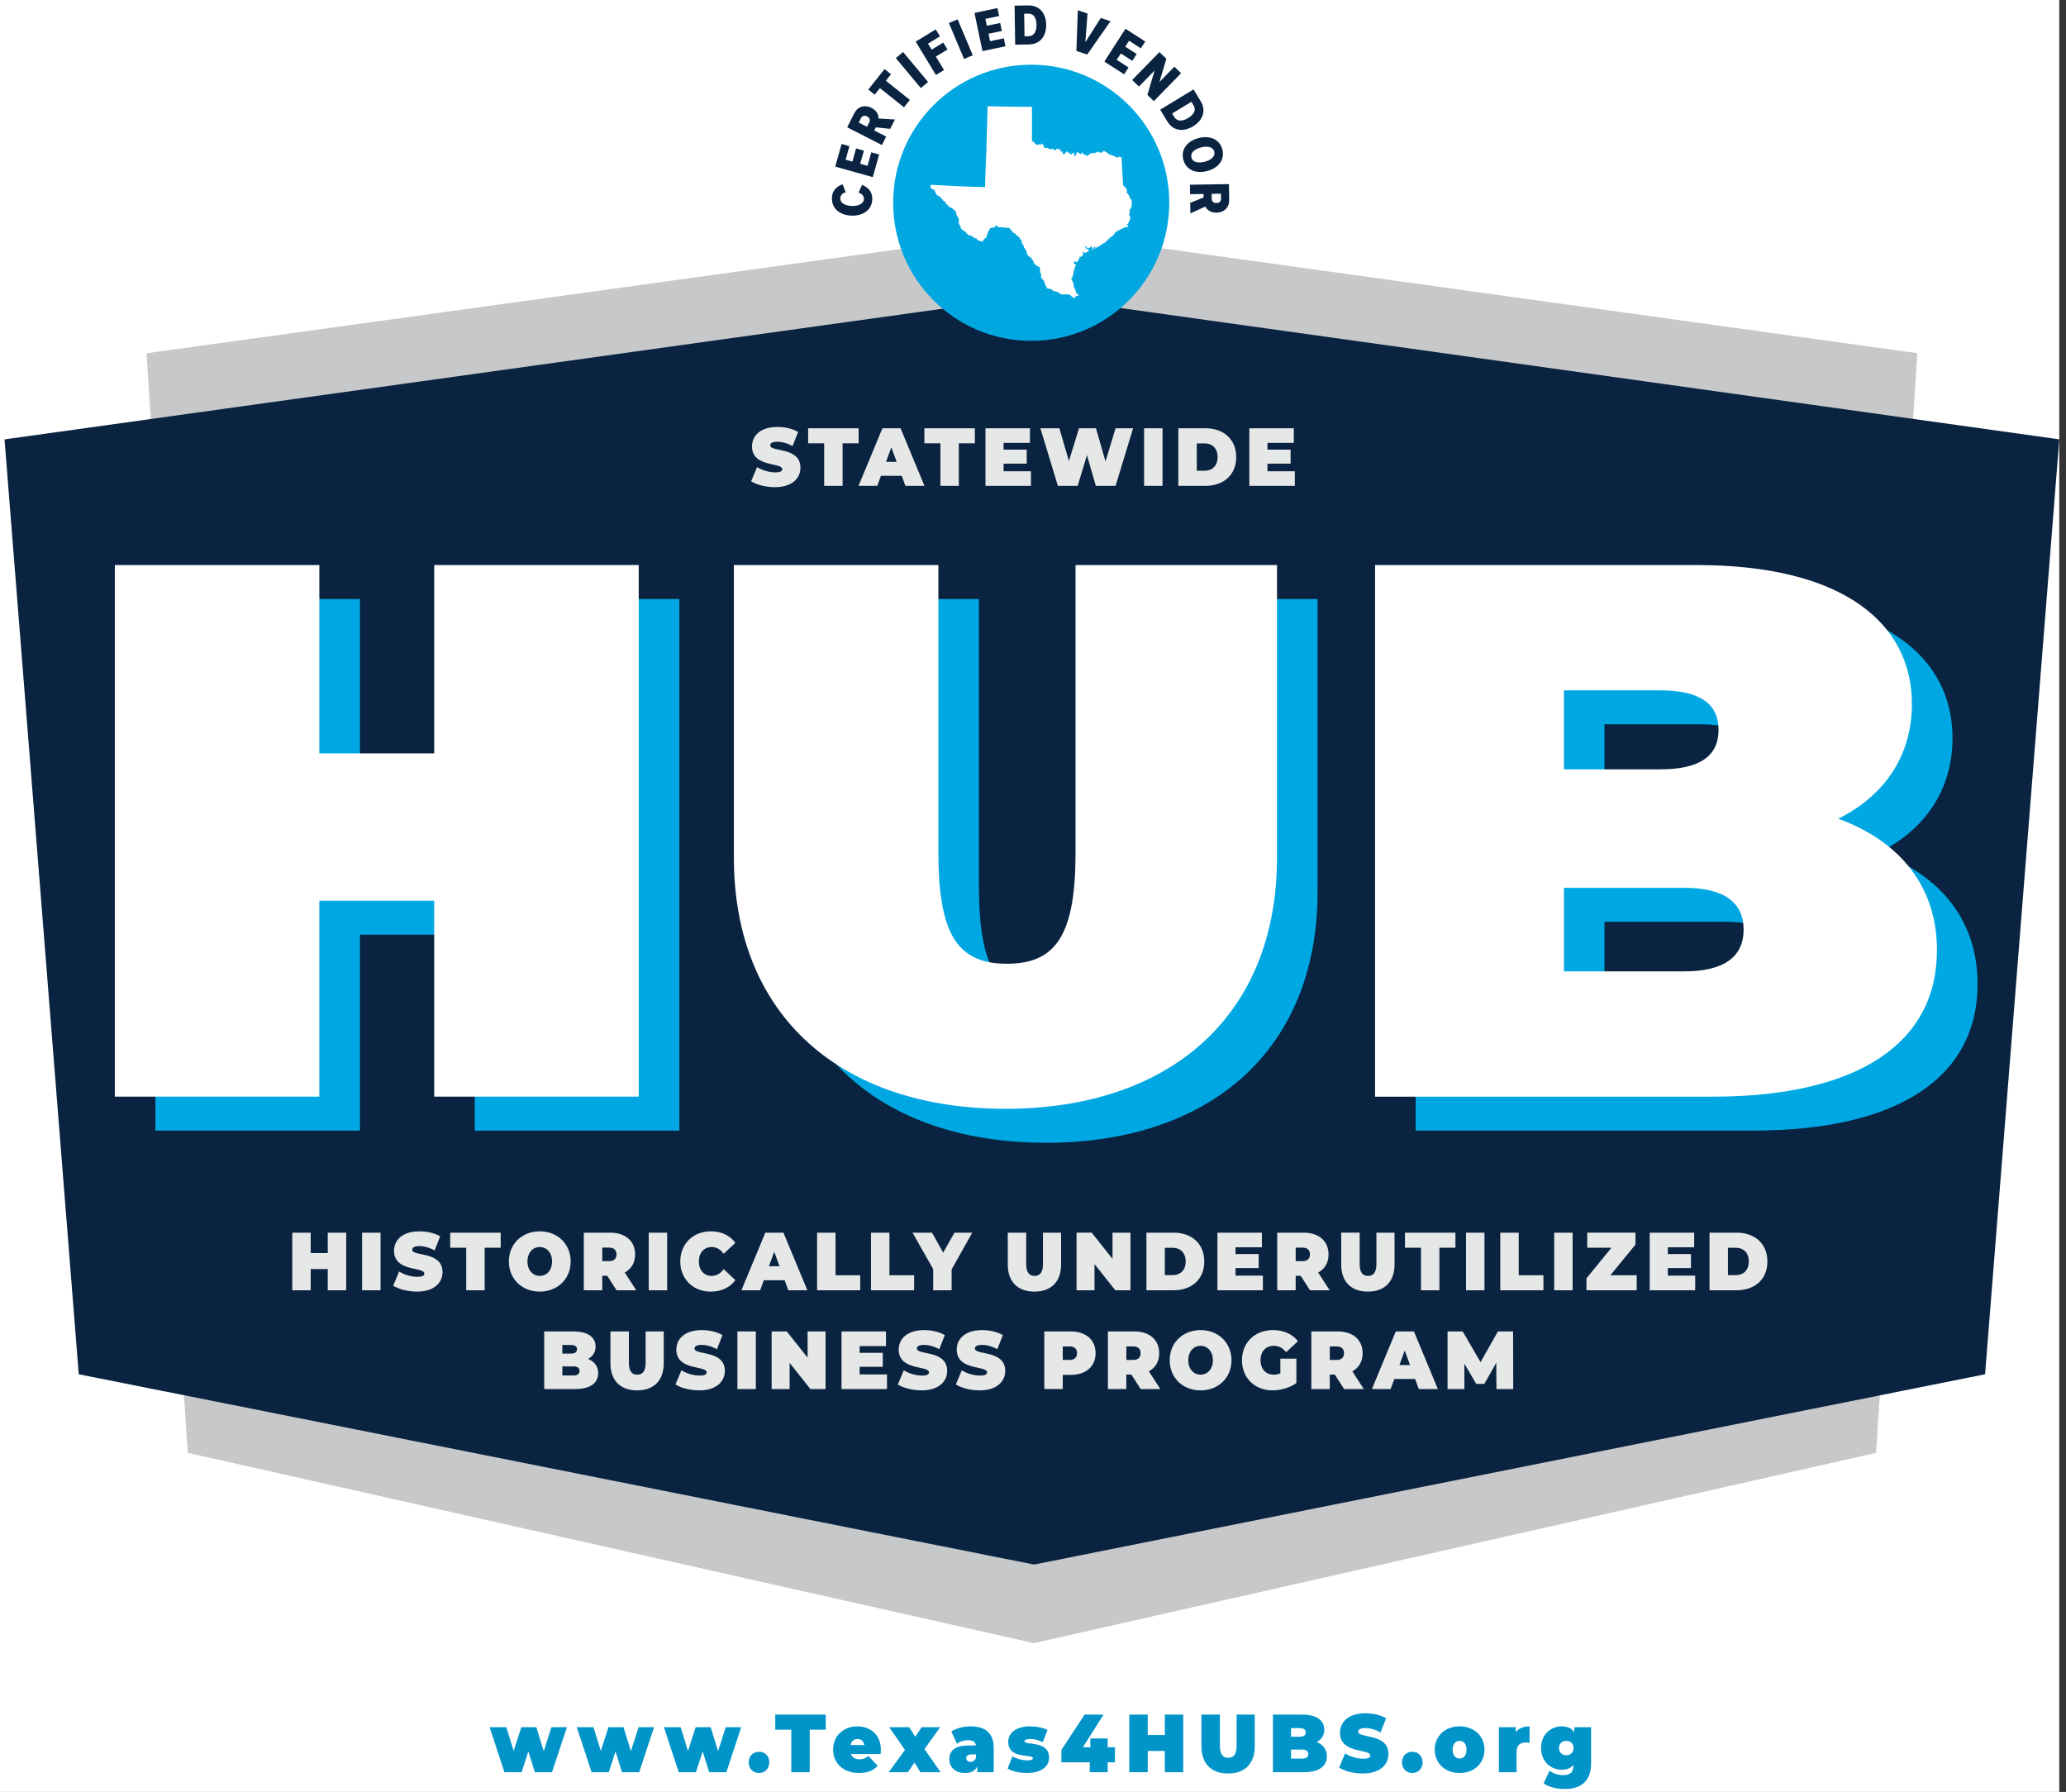 <svg xmlns="http://www.w3.org/2000/svg" viewBox="0 0 233.683 202.644"><rect x="0" y="0" width="233.683" height="202.644" fill="#333333" stroke="none"/><style>.st0{fill:#fff}.st3{fill:#092340}.st4{fill:#e6e7e7}</style><path id="Layer_3" d="M0 0h232.924v202.644H0z" class="st0"/><g id="Layer_2"><path fill="#0094c9" d="M177.164 198.495c-.47 0-.832-.326-.832-.82 0-.494.362-.81.832-.81.468 0 .822.316.822.81 0 .494-.354.82-.822.82m.901-3.175v.578c-.3-.457-.769-.67-1.433-.67-1.229 0-2.324.939-2.324 2.447 0 1.509 1.095 2.457 2.324 2.457.594 0 1.035-.177 1.336-.54v.093c0 .68-.327 1.062-1.15 1.062-.522 0-1.167-.195-1.547-.503l-.671 1.433c.6.42 1.466.633 2.422.633 1.848 0 2.945-.939 2.945-2.913v-4.077h-1.902zm-6.625.55v-.55h-1.9v5.091h1.997v-2.262c0-.81.424-1.098 1.026-1.098.14 0 .265.01.442.037v-1.86c-.673 0-1.212.213-1.565.642m-6.347 2.997c-.442 0-.787-.344-.787-1.006 0-.661.345-.996.787-.996s.787.335.787.996c0 .662-.344 1.006-.787 1.006m0 1.637c1.645 0 2.812-1.097 2.812-2.643 0-1.546-1.167-2.634-2.812-2.634-1.636 0-2.81 1.088-2.81 2.634 0 1.546 1.174 2.643 2.81 2.643m-5.351 0c.663 0 1.167-.502 1.167-1.21 0-.717-.504-1.191-1.167-1.191s-1.167.474-1.167 1.191c0 .708.504 1.21 1.167 1.21m-5.58.056c1.92 0 2.883-1.004 2.883-2.197 0-2.401-3.422-1.75-3.422-2.532 0-.223.195-.41.806-.41.54 0 1.114.16 1.724.485l.628-1.59c-.646-.383-1.503-.569-2.335-.569-1.918 0-2.882.986-2.882 2.196 0 2.43 3.422 1.769 3.422 2.588 0 .224-.212.355-.806.355-.68 0-1.458-.233-2.041-.597l-.673 1.601c.619.4 1.663.67 2.697.67m-6.876-1.684h-1.257v-1.025h1.257c.46 0 .69.177.69.512 0 .337-.23.513-.69.513m-.284-3.445c.47 0 .682.168.682.484 0 .318-.212.485-.682.485h-.973v-.969h.973zm1.928 1.574c.566-.298.858-.8.858-1.406 0-.987-.796-1.703-2.502-1.703h-3.307v6.515h3.484c1.706 0 2.616-.66 2.616-1.795 0-.774-.424-1.332-1.149-1.61m-10.024 3.554c1.901 0 3.015-1.125 3.015-3.08v-3.584h-2.051v3.519c0 .996-.362 1.368-.946 1.368s-.947-.372-.947-1.368v-3.519h-2.086v3.584c0 1.955 1.114 3.08 3.015 3.08m-7.158-6.664v2.309h-1.93v-2.309h-2.086v6.515h2.087v-2.401h1.929v2.401h2.085v-6.515h-2.085zm-5.64 3.696h-.823v-.996h-1.962v.996h-.84l2.334-3.696h-2.14l-2.626 4.003v1.395h3.21v1.117h2.024v-1.117h.823v-1.702zm-9.948 2.912c1.68 0 2.502-.8 2.502-1.72 0-2.04-2.777-1.351-2.777-1.882 0-.121.141-.242.655-.242.407 0 .902.084 1.397.372l.548-1.386c-.512-.279-1.264-.419-1.972-.419-1.627 0-2.475.781-2.475 1.74 0 2.04 2.786 1.34 2.786 1.863 0 .149-.134.242-.62.242-.575 0-1.23-.168-1.689-.456l-.548 1.386c.495.298 1.361.502 2.193.502m-6.39-1.265c-.3 0-.477-.176-.477-.41 0-.28.186-.428.611-.428h.496v.353c-.107.337-.354.485-.63.485m.01-4.012c-.752 0-1.61.205-2.175.578l.636 1.387c.319-.253.805-.402 1.238-.402.567 0 .85.205.911.597h-.804c-1.503 0-2.21.548-2.21 1.536 0 .875.61 1.581 1.794 1.581.68 0 1.14-.251 1.371-.762v.67h1.856v-2.736c0-1.696-.954-2.449-2.617-2.449m-3.39 5.184-1.822-2.615 1.777-2.476h-2.095l-.725 1.08-.69-1.08h-2.255l1.778 2.569-1.83 2.522h2.165l.743-1.089.664 1.09h2.29zm-9.4-3.751c.406 0 .698.251.778.68h-1.557c.08-.429.363-.68.779-.68m2.643 1.2c0-1.721-1.23-2.633-2.662-2.633-1.565 0-2.74 1.088-2.74 2.634 0 1.518 1.15 2.643 2.927 2.643.963 0 1.644-.279 2.113-.819l-1.044-1.108c-.318.253-.566.374-1.007.374-.496 0-.832-.205-.974-.597h3.36c.009-.149.027-.344.027-.493M89.5 200.41h2.086v-4.81H93.4v-1.703h-5.712v1.703h1.813v4.812zm-3.653.093c.663 0 1.167-.502 1.167-1.21 0-.717-.504-1.191-1.167-1.191s-1.166.474-1.166 1.191c0 .708.503 1.21 1.166 1.21m-3.76-5.184-.866 2.718-.84-2.718h-1.697l-.867 2.69-.831-2.69h-1.892l1.68 5.091h1.945l.76-2.355.735 2.355h1.944l1.68-5.09h-1.75zm-9.858 0-.866 2.718-.84-2.718h-1.698l-.867 2.69-.83-2.69h-1.893l1.68 5.091h1.945l.761-2.355.734 2.355H72.3l1.68-5.09h-1.75zm-9.858 0-.867 2.718-.84-2.718h-1.697l-.867 2.69-.831-2.69h-1.892l1.68 5.091h1.945l.76-2.355.735 2.355h1.944l1.681-5.09h-1.751z"/><path fill="#c7c8ca" d="m19.492 137.657 1.746 26.638 95.703 21.521 95.258-21.518 1.746-26.638zm194.169-47.685 3.204-50.03-99.923-13.87-100.37 13.875 3.204 50.022"/><path d="M.512 49.688 8.908 155.41l108.061 21.52 107.56-21.517 8.395-105.73-115.953-16.216z" class="st3"/></g><g id="Layer_1"><path d="m171.16 157.082-.018-6.515h-1.715l-1.963 3.472-2.017-3.472h-1.715v6.515h1.9v-2.866l1.344 2.28h.921l1.345-2.383.017 2.969h1.9zm-12.875-2.717.601-1.639.601 1.639h-1.202zm2.193 2.717h2.157l-2.705-6.515h-2.052l-2.706 6.515h2.122l.416-1.136h2.352l.416 1.136zm-8.458-4.058c0 .475-.274.764-.849.764h-.76v-1.528h.76c.575 0 .85.29.85.764m.009 4.058h2.227l-1.3-2.01c.743-.4 1.167-1.108 1.167-2.048 0-1.508-1.096-2.457-2.82-2.457h-2.98v6.515h2.086v-1.638h.567l1.053 1.638zm-7.208-1.786a1.862 1.862 0 0 1-.761.158c-.894 0-1.478-.652-1.478-1.63 0-1.004.584-1.63 1.504-1.63.549 0 1 .243 1.388.719l1.335-1.238c-.627-.81-1.609-1.257-2.83-1.257-2.042 0-3.5 1.405-3.5 3.407s1.458 3.406 3.456 3.406c.912 0 1.946-.288 2.697-.828v-2.755h-1.811v1.648zm-9.024.158c-.77 0-1.39-.615-1.39-1.63s.62-1.63 1.39-1.63c.769 0 1.389.616 1.389 1.63s-.62 1.63-1.39 1.63m0 1.777c2.016 0 3.493-1.433 3.493-3.406 0-1.974-1.477-3.407-3.492-3.407-2.017 0-3.493 1.433-3.493 3.407 0 1.973 1.476 3.406 3.493 3.406m-6.789-4.207c0 .475-.274.764-.849.764h-.761v-1.528h.761c.575 0 .85.29.85.764m.009 4.058h2.227l-1.3-2.01c.743-.4 1.167-1.108 1.167-2.048 0-1.508-1.095-2.457-2.82-2.457h-2.98v6.515h2.086v-1.638h.567l1.053 1.638zm-8.051-3.294h-.762v-1.528h.762c.575 0 .849.29.849.764 0 .475-.274.764-.85.764m.133-3.221h-2.98v6.515h2.087v-1.601h.893c1.724 0 2.82-.949 2.82-2.457s-1.096-2.457-2.82-2.457m-10.285 6.664c1.92 0 2.883-1.005 2.883-2.196 0-2.403-3.423-1.751-3.423-2.533 0-.223.195-.41.806-.41.54 0 1.114.159 1.724.484l.628-1.59c-.646-.382-1.503-.568-2.335-.568-1.918 0-2.882.987-2.882 2.196 0 2.43 3.422 1.768 3.422 2.589 0 .223-.212.353-.805.353-.68 0-1.459-.232-2.042-.597l-.672 1.603c.618.4 1.662.669 2.696.669m-6.565 0c1.919 0 2.883-1.005 2.883-2.196 0-2.403-3.423-1.751-3.423-2.533 0-.223.195-.41.805-.41.54 0 1.115.159 1.724.484l.628-1.59c-.645-.382-1.503-.568-2.334-.568-1.919 0-2.882.987-2.882 2.196 0 2.43 3.422 1.768 3.422 2.589 0 .223-.212.353-.805.353-.682 0-1.46-.232-2.043-.597l-.671 1.603c.618.4 1.661.669 2.696.669m-7.017-1.805v-.857h2.617v-1.582h-2.617v-.764h2.98v-1.656h-5.031v6.515h5.145v-1.656h-3.094zm-5.887-4.86v2.961l-2.353-2.96H87.28v6.515h2.033v-2.96l2.353 2.96h1.715v-6.515h-2.034zm-7.94 6.516h2.086v-6.515h-2.086v6.515zm-4.305.149c1.919 0 2.883-1.005 2.883-2.196 0-2.403-3.422-1.751-3.422-2.533 0-.223.194-.41.804-.41.54 0 1.115.159 1.724.484l.628-1.59c-.645-.382-1.503-.568-2.334-.568-1.919 0-2.882.987-2.882 2.196 0 2.43 3.422 1.768 3.422 2.589 0 .223-.212.353-.805.353-.682 0-1.46-.232-2.043-.597l-.671 1.603c.619.4 1.661.669 2.696.669m-7.041 0c1.902 0 3.015-1.126 3.015-3.08v-3.584h-2.05v3.518c0 .997-.363 1.369-.948 1.369-.583 0-.946-.372-.946-1.369v-3.518h-2.086v3.584c0 1.954 1.114 3.08 3.015 3.08m-7.198-1.684h-1.256v-1.025h1.256c.46 0 .69.178.69.513s-.23.512-.69.512m-.283-3.445c.468 0 .681.168.681.485s-.213.484-.681.484h-.973v-.97h.973zm1.928 1.574c.566-.298.857-.8.857-1.406 0-.986-.795-1.703-2.502-1.703h-3.307v6.515h3.484c1.707 0 2.617-.66 2.617-1.796 0-.773-.424-1.33-1.15-1.61m128.942-9.476v-3.091h.876c.876 0 1.477.549 1.477 1.545 0 .997-.601 1.546-1.477 1.546h-.876zm-2.086 1.712h3.05c2.07 0 3.493-1.237 3.493-3.258 0-2.02-1.424-3.257-3.493-3.257h-3.05v6.515zm-4.716-1.656v-.857h2.617v-1.582h-2.617v-.764h2.98v-1.656h-5.03v6.515h5.145v-1.656h-3.095zm-6.49-.047 2.83-3.463v-1.35h-5.456v1.703h2.74l-2.828 3.464v1.349h5.686v-1.703h-2.972zm-6.363 1.703h2.086v-6.515h-2.086v6.515zm-6.098 0h4.88v-1.703h-2.794v-4.812h-2.086v6.515zm-3.874 0h2.087v-6.515h-2.087v6.515zm-5.098 0h2.086v-4.813h1.814v-1.702h-5.712v1.702h1.812v4.813zm-6.003.149c1.902 0 3.015-1.125 3.015-3.08v-3.584h-2.05v3.519c0 .996-.363 1.368-.947 1.368s-.947-.372-.947-1.368v-3.52h-2.086v3.585c0 1.955 1.114 3.08 3.015 3.08m-6.556-4.208c0 .476-.274.765-.85.765h-.76v-1.528h.76c.576 0 .85.289.85.763m.01 4.059h2.226l-1.3-2.01c.744-.401 1.168-1.107 1.168-2.049 0-1.508-1.097-2.456-2.821-2.456h-2.98v6.515h2.086v-1.638h.566l1.054 1.638zm-8.423-1.656v-.857h2.618v-1.582h-2.618v-.764h2.98v-1.656h-5.03v6.515h5.145v-1.656h-3.095zm-7.995-.056v-3.091h.876c.876 0 1.478.549 1.478 1.545 0 .997-.602 1.546-1.478 1.546h-.876zm-2.085 1.712h3.05c2.07 0 3.492-1.237 3.492-3.258 0-2.02-1.423-3.257-3.492-3.257h-3.05v6.515zm-3.836-6.515v2.959l-2.354-2.96h-1.714v6.516h2.033v-2.96l2.353 2.96h1.715v-6.515h-2.033zm-8.832 6.664c1.902 0 3.015-1.125 3.015-3.08v-3.584h-2.05v3.519c0 .996-.363 1.368-.947 1.368-.583 0-.946-.372-.946-1.368v-3.52h-2.086v3.585c0 1.955 1.113 3.08 3.014 3.08m-7.03-6.664h-2.017l-1.273 2.253-1.264-2.253h-2.202l2.336 4.123v2.392h2.085v-2.364l2.334-4.151zm-11.457 6.515h4.881v-1.703h-2.794v-4.812h-2.087v6.515zm-6.098 0H97.3v-1.703h-2.795v-4.812h-2.086v6.515zm-5.446-2.717.6-1.638.601 1.638h-1.201zm2.192 2.717h2.158l-2.706-6.515h-2.05l-2.707 6.515h2.122l.416-1.136h2.352l.415 1.136zm-8.767.149c1.212 0 2.166-.466 2.777-1.302l-1.318-1.238c-.363.484-.795.763-1.353.763-.867 0-1.45-.633-1.45-1.63 0-.996.583-1.63 1.45-1.63.558 0 .99.28 1.353.764l1.318-1.238c-.61-.837-1.565-1.302-2.777-1.302-1.99 0-3.448 1.405-3.448 3.406 0 2.002 1.459 3.407 3.448 3.407m-7.021-.15h2.086v-6.514h-2.086v6.515zm-3.646-4.058c0 .476-.274.765-.85.765h-.76v-1.528h.76c.576 0 .85.289.85.763m.008 4.059h2.228l-1.3-2.01c.743-.401 1.168-1.107 1.168-2.049 0-1.508-1.097-2.456-2.82-2.456h-2.98v6.515h2.085v-1.638h.566l1.053 1.638zm-8.685-1.628c-.77 0-1.389-.614-1.389-1.63 0-1.015.62-1.63 1.39-1.63.769 0 1.388.615 1.388 1.63 0 1.016-.62 1.63-1.389 1.63m0 1.777c2.017 0 3.493-1.433 3.493-3.407s-1.476-3.406-3.493-3.406-3.493 1.432-3.493 3.406c0 1.974 1.476 3.407 3.493 3.407m-8.318-.15h2.085V141.1h1.814v-1.702h-5.712v1.702h1.813v4.813zm-5.565.15c1.92 0 2.882-1.004 2.882-2.197 0-2.402-3.422-1.75-3.422-2.532 0-.223.195-.41.806-.41.54 0 1.113.159 1.724.485l.628-1.591c-.646-.382-1.503-.568-2.335-.568-1.919 0-2.882.986-2.882 2.196 0 2.43 3.422 1.768 3.422 2.588 0 .224-.212.354-.806.354-.68 0-1.458-.232-2.041-.596l-.673 1.6c.619.4 1.662.67 2.697.67m-6.212-.148h2.086v-6.515h-2.086v6.515zm-3.886-6.515v2.308h-1.93v-2.308h-2.085v6.515h2.086v-2.402h1.929v2.402h2.086v-6.515h-2.086z" class="st4"/><path fill="#00a8e3" d="M201.806 108.964c0-3.093-2.233-4.724-6.699-4.724H181.48v9.447h13.627c4.466 0 6.7-1.632 6.7-4.723M181.48 81.91v8.93h10.88c4.552 0 6.612-1.543 6.612-4.464 0-2.92-2.06-4.466-6.613-4.466H181.48zm42.199 29.372c0 10.476-8.846 16.574-25.421 16.574h-38.135V67.741h36.417c16.575 0 24.305 6.612 24.305 15.716 0 5.582-2.834 10.22-8.33 12.968 7.04 2.576 11.164 7.728 11.164 14.858M87.596 100.804V67.741h23.132v32.462c0 9.19 2.09 12.624 7.758 12.624s7.756-3.434 7.756-12.624V67.741h22.79v33.063c0 18.035-12.254 28.427-30.718 28.427s-30.718-10.392-30.718-28.427m-10.76-33.063v60.115H53.703V105.7H40.711v22.156H17.578V67.742h23.133v21.297h12.992V67.741z"/><path d="M197.217 105.124c0-3.092-2.233-4.723-6.7-4.723h-13.626v9.446h13.627c4.466 0 6.699-1.631 6.699-4.723M176.89 78.071v8.931h10.878c4.552 0 6.614-1.544 6.614-4.465 0-2.92-2.062-4.466-6.614-4.466H176.89zm42.198 29.372c0 10.476-8.845 16.575-25.421 16.575h-38.135V63.9h36.417c16.576 0 24.305 6.612 24.305 15.716 0 5.582-2.834 10.22-8.33 12.968 7.041 2.577 11.164 7.729 11.164 14.858M83.007 96.965V63.9h23.132v32.463c0 9.19 2.089 12.623 7.757 12.623s7.756-3.433 7.756-12.623V63.9h22.79v33.064c0 18.035-12.254 28.426-30.718 28.426S83.007 115 83.007 96.965M72.246 63.901v60.116H49.113V101.86H36.121v22.157H12.988V63.901h23.133V85.2h12.992V63.9z" class="st0"/><path d="M143.362 53.29v-.858h2.618v-1.581h-2.618v-.765h2.98V48.43h-5.031v6.515h5.146V53.29h-3.095zm-7.995-.056v-3.092h.876c.876 0 1.477.55 1.477 1.546 0 .997-.601 1.546-1.477 1.546h-.876zm-2.086 1.712h3.05c2.07 0 3.493-1.238 3.493-3.258s-1.424-3.258-3.493-3.258h-3.05v6.516zm-3.874 0h2.086V48.43h-2.086v6.516zm-3.225-6.516-1.14 3.75-1.08-3.75h-1.918l-1.14 3.705-1.08-3.705h-2.148l1.98 6.515h2.238l1.052-3.48 1 3.48h2.236l1.98-6.515h-1.98zm-12.667 4.86v-.858h2.618v-1.581h-2.618v-.765h2.981V48.43h-5.03v6.515h5.145V53.29h-3.096zm-7.148 1.656h2.085v-4.813h1.813V48.43h-5.71v1.703h1.812v4.813zm-6.15-2.718.602-1.638.601 1.638h-1.203zm2.193 2.718h2.157l-2.705-6.516H99.81l-2.706 6.516h2.122l.416-1.136h2.352l.415 1.136zm-9.19 0h2.086v-4.813h1.814V48.43h-5.712v1.703h1.812v4.813zm-5.564.148c1.918 0 2.882-1.004 2.882-2.196 0-2.402-3.422-1.75-3.422-2.532 0-.224.194-.41.806-.41.54 0 1.113.158 1.724.484l.627-1.59c-.645-.382-1.502-.568-2.334-.568-1.92 0-2.882.985-2.882 2.195 0 2.43 3.422 1.769 3.422 2.59 0 .223-.213.353-.806.353-.681 0-1.46-.233-2.042-.597l-.672 1.601c.619.4 1.661.67 2.697.67" class="st4"/><path fill="#00a7e1" d="M116.638 38.546c8.624 0 15.615-6.99 15.615-15.614s-6.991-15.615-15.615-15.615-15.615 6.99-15.615 15.615c0 8.624 6.99 15.614 15.615 15.614"/><path d="M120.257 33.267v-.001h.005a.024.024 0 0 1 .007.007v.002l-.012-.008zm-2.08-1.301.005-.008-.005.008zm-3.096-5.289-.005-.01v-.001c.002 0 .004.002.005.003h.003l-.003.008zm-3.645-5.76h-.003.003zm10.497 12.306.008.01a.019.019 0 0 0-.007.006h-.002l-.016.012-.001.001c-.013.006-.01.015-.008.018l.001.002c.003.008.007.014.013.015h.007v.001l.004.01.005.012.003.008.001.002a.003.003 0 0 1 .001.003v.017a.008.008 0 0 1-.002.004l-.002.004c0 .002-.002.005-.005.008l-.003.003c0 .002-.002.004-.003.004l-.032.012a.087.087 0 0 1-.018.004h-.006c-.005.001-.012 0-.014-.003v-.003l-.001-.004-.006-.019-.002-.009-.003-.011v-.003l-.002-.002a.023.023 0 0 1 .013-.007l.016.001c.007.001.012-.006.015-.01v-.002l.008-.01.003-.004c.004-.006.002-.013 0-.02v-.001c-.002-.005-.002-.012-.003-.018l-.001-.01-.001-.01-.002-.014c-.002-.01-.007-.012-.014-.015l-.002-.001a.037.037 0 0 0-.011-.002h-.07a.04.04 0 0 1-.015-.004c-.002 0-.004 0-.007-.002-.002 0-.005 0-.008-.002-.005 0-.01-.002-.013-.003a.128.128 0 0 1-.019-.014l-.004-.005c0-.002-.002-.003-.003-.004a.018.018 0 0 0-.004-.005c0-.002-.003-.004-.005-.006l-.003-.005.003-.001c.006-.002.014-.005.018-.013.002-.003.003-.007 0-.013a.178.178 0 0 0-.016-.028l-.007-.01-.01-.012-.006-.012-.003-.004-.003-.006.003-.008.001-.003.003-.007.001-.003.003-.005a.084.084 0 0 0 .008-.027v-.003a.034.034 0 0 0 0-.015v-.002c-.002-.01-.003-.016-.01-.018l-.004-.001-.006-.002a.171.171 0 0 0-.004-.007l-.022-.035-.002-.002-.002-.003v-.01l.003-.002.002-.004.014-.014c.008-.01.006-.02.004-.029l-.001-.005c-.004-.025-.006-.034-.017-.034-.01 0-.02.003-.03.011-.002 0-.002.001-.003.002a.023.023 0 0 1-.005.004h-.01l-.001-.006c0-.002 0-.003-.002-.005v-.01a.192.192 0 0 0-.005-.023v-.031c0-.004 0-.012-.005-.016l-.006-.003.011-.011.004-.003c.006-.006.012-.012.015-.02l.008-.032c.004-.012-.011-.02-.02-.025h-.002c-.005-.004-.009-.006-.016-.004l-.004.001-.016.004a.042.042 0 0 0-.02.015c-.002 0-.004.003-.006.004-.004.003-.005.01-.007.016v.003l-.003.005-.003.003a.098.098 0 0 1-.012.007.012.012 0 0 1-.003-.008l.005-.04v-.002c0-.007 0-.008.005-.012l.008-.012.005-.006h.002a.02.02 0 0 0 .007-.01l.003-.01.002-.008v-.002c.002-.004.005-.009.002-.015l-.017-.028-.007.004h-.001l.005-.008a.022.022 0 0 0-.013-.004v-.003l-.009-.004-.009-.004-.016-.008.004.019h-.001l-.001.002-.01.002a.026.026 0 0 1-.008-.002l-.005-.002-.003-.001-.003-.002h-.001l.008-.016.001-.002c.002-.004.005-.008.005-.014l.001-.008v-.008c.001-.01.002-.019-.005-.022h-.002c-.007-.004-.012-.005-.02.001-.005.002-.006.002-.014 0l-.003-.002c-.01-.003-.01-.007-.01-.01v-.015h.002l.003-.003a.03.03 0 0 0 .01-.012c0-.001 0-.002.002-.003a.032.032 0 0 0 .006-.014c.004-.008.002-.012 0-.018v-.001a.008.008 0 0 0-.003-.005l-.002-.006-.001-.007v-.016l.007-.017.001-.001.006-.007.004-.021V32.3l.004-.032c0-.008 0-.01-.003-.018l-.003-.005-.005-.008-.025-.05-.003-.01-.003-.006h.001l-.006-.012-.003-.005a.036.036 0 0 1-.005-.008v-.029a.06.06 0 0 0 0-.027l-.042-.142c-.003-.01-.003-.022-.004-.034v-.013l-.008-.057-.002-.012-.01.004-.002.001-.004.001s0-.002-.002-.002l-.003-.004a.036.036 0 0 1-.006-.01l-.034-.055-.01-.017a.023.023 0 0 0-.01-.009c-.002 0-.004-.002-.004-.003l-.027-.022-.002-.002c-.007-.006-.011-.01-.017-.01h-.006c-.008 0-.01 0-.014-.003h-.001l-.003-.005-.003-.005-.01-.015c-.002-.002 0-.01.001-.014l.001-.006.001-.005c.001-.006.001-.011.005-.013l.003-.002v-.001c.008-.004.007-.01.007-.015v-.014l-.001-.019v-.003c.002 0 .002-.001.003-.002l.006-.008.002-.003a.016.016 0 0 0 .01-.016.08.08 0 0 0-.008-.024v-.003l-.012-.027-.005-.012a.037.037 0 0 1-.004-.02l.002-.006v-.002a.024.024 0 0 0 .004-.012v-.003s0-.003.002-.004l.002-.013-.001-.012-.001-.004a.104.104 0 0 0-.008-.033l.002-.004.003-.002.005-.002a.042.042 0 0 1 .019-.005l.03-.001h.002l.015-.001.016-.001h.012l.004-.001h.006a.017.017 0 0 0 .013.005c.002 0 .006-.001.01-.007l.001-.01.007-.038c.003-.01 0-.025-.012-.032a.032.032 0 0 0-.013-.003v-.001l-.001-.01c-.001-.008-.002-.014-.001-.02 0-.004 0-.004.004-.009l.009-.004a.017.017 0 0 0 .005-.011c0-.01-.01-.017-.02-.023-.002 0-.003 0-.003-.002l-.003-.002-.005-.003v-.009l-.002-.01-.002-.008.002-.003.002-.003.001-.002h.002l.003-.001.006-.001c.003.003.007.007.012.008l.01.002.009.001c.008.001.01 0 .017-.006h.001a.023.023 0 0 0 .006-.016v-.004c0-.007.001-.011.002-.012l.003-.001c.008-.001.018-.002.018-.013v-.012c-.002-.004-.002-.01-.002-.014a.114.114 0 0 1-.001-.037l.011-.08c.005-.034.01-.067.017-.098l.004-.023.001-.006.002-.016s-.003-.016-.007-.02l-.003-.002h-.005s.032-.102.042-.122c.004-.008.005-.015.007-.023l.002-.008.006-.012.002-.007.026-.071a.096.096 0 0 1 .007-.014c0-.003.003-.005.004-.007.003-.007.004-.015.005-.021l.001-.008h-.01l.01-.003v-.006c-.002-.01-.004-.016-.002-.025l.005-.029v-.005l.001-.006.001-.001a.031.031 0 0 1 .005-.007.04.04 0 0 0 .01-.015l.007-.022.005-.014c.002-.006.002-.015.002-.02l.001-.009v-.007l.002-.017.002-.01c.001-.005.001-.013.005-.017l.003-.005c.003-.006.007-.012.008-.02l.01-.032.008-.032v-.003h.002l.002-.009.003-.008.003-.002a.014.014 0 0 0 .004-.003l.023-.022c.003-.002.005-.006.008-.01l.006-.007.009-.005-.006-.008-.002-.003-.003-.004v-.001c-.003-.004-.002-.012 0-.017v-.004l.003-.01.001-.002.003-.007.001-.004.006-.014a.372.372 0 0 0 .014-.037l.005-.011.005-.013.009-.023v-.002l.003-.003v-.005c.006 0 .013-.003.014-.01l.002-.005a.263.263 0 0 1 .008-.027l.003-.01-.01-.001-.044-.012-.054-.014a.268.268 0 0 1-.047-.019l-.01-.004c-.002 0-.003 0-.005-.002a.025.025 0 0 1-.011-.006l-.017-.015-.008-.006-.005-.003-.003-.002-.001-.003-.008-.012.001.003a.132.132 0 0 0-.013-.02l-.003-.004-.003-.005c-.002-.002-.008-.01-.008-.013 0-.006-.004-.013-.007-.02 0-.002-.002-.003-.003-.005v-.059c0-.003.002-.006.004-.01a.008.008 0 0 0 .002-.004l.012-.024.003-.007v-.002l.002-.001a.019.019 0 0 0 .007-.005l.004-.003.003-.004.01-.006.003-.004c.007.001.011.001.018-.005l.004-.002a.022.022 0 0 0 .005-.004l.008-.007.013-.01a.018.018 0 0 0 .006-.004l.01-.007.001-.001a.185.185 0 0 0 .022-.009l.009-.003a.14.14 0 0 1 .033-.011l.007-.002c.012-.002.023-.005.033-.001a.015.015 0 0 0 .007.002c.005.002.011.004.013.007a.014.014 0 0 1 .003.004l.007.01.004.006v.005c.002.004.003.01.007.013a.056.056 0 0 1 .006.009l.002.002a.024.024 0 0 0 .007.007l.007.01v.007a.019.019 0 0 0 .003.021.04.04 0 0 0 .027.012h.031c.004 0 .009 0 .013-.002l.003-.001c.01-.004.011-.012.013-.016v-.002c0-.004.004-.008.006-.012a.042.042 0 0 0 .005-.01.056.056 0 0 0 .005-.011l.007-.016a.434.434 0 0 1 .027-.053.07.07 0 0 1 .012-.018.057.057 0 0 0 .006-.008c0-.002.003-.003.005-.004a.03.03 0 0 0 .01-.01l.005-.012.005-.016.003-.013.002-.001.004-.002c.005-.002.007-.006.008-.008l.001-.003a.407.407 0 0 0 .033-.053l.004-.008.004-.006c.002 0 .005-.003.007-.007.004-.008.01-.017.013-.025l.002-.003.003-.004c.005-.006.008-.014.012-.018l.01-.009.01-.008a.061.061 0 0 0 .012-.02c0-.003 0-.005.002-.006l.003-.007.01-.023a.91.91 0 0 1 .002-.003l.005-.003.004-.004.002-.004.004-.002.01-.005a.025.025 0 0 0 .01-.016l.002-.003c.004-.009-.001-.019-.005-.027l-.004-.007-.006-.026c-.002-.01-.002-.019-.002-.03l.001-.008.002-.006v-.004h.001v-.001a.032.032 0 0 1 .005-.007l.004-.004v-.002c.004-.004.007-.008.007-.013.002-.006 0-.01-.002-.014l-.008-.012c-.002-.002 0-.008.002-.009l.017-.012.01-.008c.01-.006.02-.002.035.005l.008.004.02.008.009.002c.008.003.016.003.024.003h.004l.021-.001h.002c.005.001.012.001.015-.004l.003-.002.014-.019.017-.018.007-.009.009-.004c.004-.002.01-.004.014-.008l.007-.008.034-.036a.066.066 0 0 1 .016-.014l.006-.004.024-.017.004-.003.012-.008a.067.067 0 0 1 .016-.013l.003-.004.004-.003a.191.191 0 0 0 .03-.028l.003-.002a.04.04 0 0 0 .016-.018l.015-.038.001-.002c.003-.006.009-.017.002-.028l-.02-.03a.012.012 0 0 0-.004-.005h-.001l-.007-.01-.004-.006-.002-.006c0-.001 0-.003-.002-.004v-.006a.12.12 0 0 1 .015-.02l.002-.001.01-.014c.004-.005.003-.011.003-.016v-.005a.029.029 0 0 0 0-.013v-.008c-.003-.008-.004-.016-.005-.023l-.002-.027-.001-.008a.05.05 0 0 1 0-.018l.006-.034.002-.003.002-.003.005-.01.004-.008.004-.007c.002-.004.003-.007.006-.01l.006-.005.004-.003.008-.002a.02.02 0 0 0 .008.001l.004.002h.003a.017.017 0 0 0 .01.003l.037-.001c.009 0 .017 0 .025.002h.001l.003.004.004.003.002.015.003.017c0 .003 0 .007.002.01a.057.057 0 0 1 .003.018v.002l-.001.004-.001.004-.001.01-.002.01v.002c-.001.005-.003.012.002.017l.01.01.008.01.007-.01.002-.003.002-.002v-.001s.003 0 .007.005l.004.003c.01.01.02.02.03.013l.01-.007c.012-.007.022-.014.035-.016l.01-.003.065-.013a.082.082 0 0 0 .036-.018l.012-.008a.157.157 0 0 0 .028-.023l.014-.01.004-.002.01-.005c.014-.007.029-.016.044-.02a.02.02 0 0 1 .008-.003c.008-.002.014-.003.02-.006l.015-.01.017-.008a.087.087 0 0 0 .019-.013v-.001l.009-.006.007-.008.003-.003.004-.003h.002l.013-.006.007-.003.04-.019h.005l.015-.008.004-.002c.01-.003.023-.01.024-.025 0-.007-.005-.013-.01-.02a.022.022 0 0 0-.004-.005c-.003-.007-.012-.013-.018-.018l-.004-.004-.053-.043a.28.28 0 0 0-.036-.025l-.01-.006-.032-.022-.015-.01a.08.08 0 0 1-.022-.02c-.004-.003-.005-.007-.007-.012 0-.002 0-.004-.002-.006l-.002-.007c-.003-.008-.006-.02-.016-.025l-.017-.006h-.008a.044.044 0 0 0-.015-.007c-.012-.005-.023-.01-.028-.018v-.004c0-.004 0-.009-.004-.013-.003-.003-.01-.004-.017-.005l-.003-.001h-.026l-.009.002h-.003l-.023.001-.002-.004c0-.002 0-.004-.002-.006a.404.404 0 0 0-.01-.033l-.006-.018v-.003l-.002-.003v-.001a.013.013 0 0 0 .004-.009c0-.002.004-.004.005-.006.004-.003.01-.007.01-.012.005-.014-.011-.026-.014-.028l-.003-.002a.024.024 0 0 0-.014-.007l-.002-.001-.005-.003h-.001l-.002-.003-.001-.003v-.011l-.001-.003a.021.021 0 0 0-.008-.018l-.004-.002-.006-.005-.027-.025-.009-.011.005-.004-.002-.002.01-.009.003-.003v-.002l.007-.003.004-.001c.004 0 .008-.002.011-.003l.002-.001.02-.007.008-.004c.004 0 .009-.003.012-.004a.072.072 0 0 1 .013-.005l.007-.003c.007-.002.013-.005.018-.004h.004c.001 0 .003 0 .004.002l.002.002a.022.022 0 0 0 .003.005v.001l.001.007c.002.012.004.023.013.025a.038.038 0 0 0 .012.01h.002c.002.003.005.003.009.004a.032.032 0 0 1 .002.008c0 .004-.004.01-.009.014 0 .003-.003.005-.004.007a.07.07 0 0 0-.007.011l-.001.001c-.001.003-.003.007-.003.011 0 .004.003.006.004.008l.005.015.006.017h.001c.004.01.006.017.015.015.001 0 .003 0 .005-.002a.02.02 0 0 1 .007-.002h.002l.014.001.007.002.01.001c.008.001.014.001.02.003a.146.146 0 0 1 .02.005l.011.002c.003 0 .005 0 .008.002h.002l.003.004V28l-.005.003-.007.004-.002.002a.017.017 0 0 0-.01.017c0 .01.01.01.016.011h.001l.009.001c.006.001.013.002.017.005.004.004.007.01.01.016 0 .002.002.004.003.005l-.001.005-.001.003-.002.01v.01c0 .004-.004.01-.006.015a.019.019 0 0 1-.002.007l-.006.017.018-.006c.002 0 .004 0 .007-.002.007-.002.015-.004.023-.008l.016-.01.017-.01.028-.016.09-.054.01-.006.004-.002c.006-.005.007-.012.008-.016l.001-.001.008-.003.005-.001.02-.008.043-.017.002-.001.004-.001.004-.001.01-.002.013-.002.002-.001c.011-.002.015-.006.013-.018l-.002-.043.007-.005a.014.014 0 0 0 .004-.004.018.018 0 0 0 .005-.004l.007-.007h.001l.014-.005a.02.02 0 0 0 .007-.002l.004-.002.002-.001h.001c.007.008.01.01.022.007a.07.07 0 0 0 .012-.006l.03-.017c.013-.006.025-.008.04-.011l.004-.001a.042.042 0 0 1 .02 0l.005.005-.002.007-.002.002-.002.003-.002.003-.011.012-.01.012-.009.012-.007.008.01.005v.001c0 .002-.002.003-.002.003l-.013.015-.014.015a.02.02 0 0 0-.005.009c0 .003.002.006.004.008l.006.006.006.005.007.008.008.009.002.002c.001 0 .002 0 .002.002v.007l-.002.004a.002.002 0 0 1-.002.002l-.002.002a.092.092 0 0 1-.023.017c-.009.005-.009.011-.008.018l.001.002.002.01.001.003.002.007.005.012c.002.008.012.008.017.008h.002a.016.016 0 0 0 .013-.003h.002l.011-.005.008-.002a.237.237 0 0 0 .032-.018l.014-.008.027-.016.009-.005.007-.005.012-.006.013-.004a.749.749 0 0 0 .097-.038l.008-.003a.13.13 0 0 0 .02-.01l.005-.005.021-.014a.06.06 0 0 1 .022-.012.047.047 0 0 1 .024-.003l.024.003h.004c.004.003.008.005.013.003l.004-.002.001-.004.004-.014.004-.002h.003a.01.01 0 0 0 .005.001l.003.001a.07.07 0 0 1 .012.006.058.058 0 0 0-.006.024l-.002.023v.013l.004.01.002.003-.003.006-.001.003a.053.053 0 0 1-.013.006l-.008.002-.046.022-.01.005-.016.006h-.007a.038.038 0 0 0-.015.008.008.008 0 0 1-.004.002l-.024.014a1.032 1.032 0 0 1-.104.055.226.226 0 0 0-.035.017l-.166.107.027.049c.057-.033.308-.192.387-.23.052-.027.105-.052.158-.077l.062-.03a.317.317 0 0 0 .037-.021l.017-.01.035-.019.016-.008a1.52 1.52 0 0 0 .08-.049l.016-.01.066-.043.145-.092a2.97 2.97 0 0 0 .098-.062l.032-.02.008-.006.015-.009a.638.638 0 0 1 .032-.024l.017-.011.02-.014.022-.016.002-.001.005-.004.003-.002c.025-.018.045-.03.063-.042l.012-.007.025-.014a.023.023 0 0 1 .005-.003c.003-.002.006-.006.009-.006h.022c.007 0 .015 0 .023-.003l.018-.006.019-.005.016-.005c.008-.002.01-.007.01-.01l.004-.006a.041.041 0 0 1 .007-.013l.011-.014a.213.213 0 0 1 .03-.032l.049-.041.007-.006.013-.01.006-.004c.007-.004.014-.008.02-.014l.02-.027.019-.028a.21.21 0 0 1 .026-.027l.01-.01.038-.036c.028-.025.057-.052.087-.076l.031-.027.032-.027.024-.02a.026.026 0 0 0 .008-.014l.001-.004.001-.002.006-.007c.025-.039.062-.069.097-.099l.018-.015c.036-.03.07-.056.1-.078l.032-.022a.872.872 0 0 0 .058-.043l.07-.054.03-.021.023-.017.027-.02.017-.014.027-.02c.014-.009.026-.02.038-.029l.006-.004a3.647 3.647 0 0 0 .023-.018.096.096 0 0 0 .015-.015c0-.002.003-.004.005-.006.012-.014.008-.091.008-.091l.04-.053s.03-.01.03-.012l.002-.001a.201.201 0 0 1 .063-.093 1.448 1.448 0 0 1 .2-.128l.056-.03.056-.028.011-.006h.002l.006-.003.013-.007.006-.003.019-.01.037-.02h.001l.001-.001.009-.003a.023.023 0 0 0 .005-.003l.022-.01.016-.008.037-.019c.002 0 .003-.002.005-.003l.009-.004v-.01l.004.01.015-.01.015-.007.006-.003.004-.002.023-.011.003-.002.176-.089.089-.044.11-.056c.022-.012.046-.021.069-.031l.03-.014.013-.005c.008-.004.018-.01.026-.011l.031-.009.041-.011a.262.262 0 0 0 .02-.005h.023l.02-.001.04-.001h.059l.017.003c.016 0 .03.003.046.003h.01a.1.1 0 0 0 .025 0l.014-.004.004-.002h.002c.003-.001.008-.002.011-.006l.01-.014.01-.013c.007-.008 0-.015-.01-.028l-.002-.001-.012-.016-.025-.034c0-.002 0-.003-.002-.005-.004-.008-.01-.02-.022-.023-.002 0-.005 0-.008-.002-.005-.001-.014-.002-.016-.005a.03.03 0 0 1-.006-.02l.001-.003c.001-.004.003-.01 0-.016a.04.04 0 0 0-.011-.015.125.125 0 0 0-.025-.015.077.077 0 0 1-.024-.015.034.034 0 0 1-.008-.02v-.002c0-.007-.002-.015 0-.02a.071.071 0 0 1 .015-.026l.014-.016.006-.006c.013-.012.026-.02.044-.032a.127.127 0 0 0 .025-.019.06.06 0 0 0 .01-.01l.007-.007-.006-.006.008.003a.03.03 0 0 0 .004-.01h.002a.527.527 0 0 0 .042-.072c0-.004.003-.007.004-.01v-.001a.076.076 0 0 0 .008-.026c.003-.02.006-.04.012-.063a.159.159 0 0 1 .012-.035l.007-.015a.072.072 0 0 1 .003-.008c.002-.006.004-.013.007-.017a.1.1 0 0 1 .018-.017l.004-.003.043-.038.003-.003.01-.007c.005-.005.005-.013.005-.018v-.013a.018.018 0 0 1 .005-.008l.003-.004.012-.015a.056.056 0 0 0 .007-.01h.004l.004-.001h.006l.009-.002a.02.02 0 0 0 .015-.01.025.025 0 0 0-.004-.021v-.001l-.002-.001c-.003-.004-.008-.004-.012-.005h-.007l-.007-.002a.022.022 0 0 0-.005-.004c-.016-.012-.025-.02-.025-.025h.001c.014-.011.024-.023.036-.036l.01-.011c.007-.008.006-.019.006-.028v-.013c0-.003-.002-.007 0-.01.001.001.004.002.008.001.006 0 .008-.006.01-.01v-.001c.005-.009 0-.014-.001-.016h-.001l-.002-.004a.045.045 0 0 1-.013-.02l-.01-.027a.03.03 0 0 0-.01-.016l-.006-.007a.031.031 0 0 0-.004-.009.057.057 0 0 1-.007-.016l-.004-.015-.001-.005-.001-.004a.008.008 0 0 1-.002-.004s0-.013.002-.017c0 0 0-.003.002-.004l.002-.003a.088.088 0 0 0 .011-.024l.003-.007-.009-.003.01.002v-.002l.001-.003v-.001l.002-.003h.003l-.005-.012a.079.079 0 0 1-.006-.024v-.009a.047.047 0 0 1-.002-.02.044.044 0 0 0-.002-.033c-.007-.017-.024-.017-.029-.017-.005 0-.013-.004-.02-.01a.142.142 0 0 1-.018-.018l-.018-.023-.002-.002v-.002c-.005-.006-.01-.011-.015-.011h-.002l-.001-.002.005-.016.002-.007v-.003a.07.07 0 0 0 .006-.025v-.005c0-.01 0-.02-.002-.03a.02.02 0 0 0-.002-.007c-.001-.006-.003-.015-.002-.018.003-.01.01-.012.013-.013.008-.002.014-.01.021-.02l.001-.003a.649.649 0 0 1 .02-.028.062.062 0 0 1 .016-.01l.006-.004.002-.001c.008-.004.014-.007.014-.014l.002-.007a.008.008 0 0 0 .002-.004c.005-.014 0-.022-.004-.03l-.002-.002a.07.07 0 0 1-.012-.026l-.004-.01c0-.005-.003-.01-.004-.015l-.01-.032c-.001-.002.003-.01.004-.014.001-.003.003-.005.003-.008.004-.01-.004-.03-.013-.036l-.01-.005a.067.067 0 0 1-.014-.008.052.052 0 0 1-.015-.018l.004-.002c.005-.003.01-.006.012-.011.003-.005.003-.01.004-.015v-.004c.001-.006 0-.01-.001-.015l-.001-.005-.002-.008v-.004l-.001-.006v-.001a.059.059 0 0 1 .011-.014l.006-.008.003-.003.003-.004.008-.003.01-.004h.001l.012-.006c0 .001 0 .002.002.002l.002.001c.003.002.007.003.01.001.006-.003.012-.011.012-.015.002-.007 0-.013-.004-.02a.045.045 0 0 1-.005-.022v-.012c-.002-.002-.002-.003-.002-.005v-.004l.001-.005v-.007c0-.007.001-.012.003-.017l.017-.03a.059.059 0 0 1 .011-.012l.007-.007c.006-.006.008-.007.018-.01h.003c.007-.001.013-.002.017-.006l.005-.007.006-.006a.06.06 0 0 0 .01-.022.032.032 0 0 0 .003-.008v-.002a.014.014 0 0 0 .003-.011v-.004l-.001-.006.002-.004c.003-.009.005-.015.011-.021.005-.006.005-.013.005-.018v-.002c0-.007 0-.01-.006-.016l-.003-.003a.092.092 0 0 1-.01-.013l.007-.014.006-.01.002-.003.003-.004.017-.01c.008-.005.01-.01.01-.015v-.002l.001-.01.001-.008v-.016l.002-.008v-.001l.003-.007c.002-.007.003-.011.009-.014v-.001l.008-.001h.005c.007-.001.016-.01.016-.01.006-.008.008-.018.01-.026l.002-.009a.063.063 0 0 0 .001-.03l-.01.002.008-.006-.002-.002-.004-.007-.001-.006v-.014a.113.113 0 0 0-.002-.018v-.004c0-.01 0-.016-.006-.02l-.002-.001c-.005-.003-.007-.004-.008-.009-.002-.003-.002-.007-.002-.012l-.001-.003c0-.008.003-.016.01-.024.008-.007.008-.01.008-.018v-.011s0-.003.002-.004c.003-.01.004-.011.008-.011h.002l.015-.003.002-.001c.004-.002.01-.005.013-.01.008-.015.01-.028.004-.037l-.002-.003a.345.345 0 0 0-.016-.025l-.02-.017-.004-.006a.028.028 0 0 0-.015-.007.02.02 0 0 1-.008-.004.022.022 0 0 0-.005-.003l-.006-.006-.001-.001a.015.015 0 0 1-.003-.007v-.005a.029.029 0 0 1-.002-.02.027.027 0 0 1 .007-.017l.002.001a.016.016 0 0 0 .014.002l.017-.007a.06.06 0 0 0 .022-.016l.012-.009.005-.005.002-.001a.024.024 0 0 0 .008-.01.042.042 0 0 0 0-.022.024.024 0 0 0-.009-.007l-.003-.003h-.001l-.01-.017-.006-.01v-.001c0-.002.002-.004.004-.005.003-.003.007-.007.008-.012.002-.004 0-.01-.001-.017a.032.032 0 0 0-.018-.015v-.001a.048.048 0 0 1-.023-.011v-.002c-.002 0-.004-.005-.005-.007 0-.002 0-.004-.002-.005l-.002-.007v-.002c0-.007 0-.015.003-.019a.02.02 0 0 1 .006-.007l.004-.005c.004-.004.004-.01.004-.016v-.002a.05.05 0 0 0-.01-.036v-.005c0-.004 0-.01-.002-.016 0-.002 0-.011.006-.015.008-.006.009-.015.009-.022v-.004l.003-.014c0-.007.003-.017-.003-.024a.018.018 0 0 0-.014-.006h-.018c-.004 0-.009.003-.014.006h-.002a.065.065 0 0 0-.027.021.15.15 0 0 1-.009.014l-.004.003c-.004.002-.007.002-.01.002s-.004-.003-.005-.004l-.003-.003v-.001l-.007-.005-.001-.003-.001-.003a.138.138 0 0 1-.01-.035l-.004-.01v-.001c0-.005-.002-.007 0-.01v-.003a.08.08 0 0 0 .003-.022c0-.01-.005-.018-.015-.026l-.004-.003-.004-.003-.001-.007v-.012l.002-.024a.044.044 0 0 0-.008-.024l-.004-.006c-.004-.007-.009-.007-.04 0a.005.005 0 0 0-.003 0c-.002 0-.01-.007-.012-.01l-.006-.005a.085.085 0 0 1-.015-.018l-.011-.017a.023.023 0 0 0-.012-.008h-.002c-.006-.004-.011-.003-.016-.003h-.002l-.003-.003v-.002c-.002-.003 0-.008.003-.013l.002-.006.004-.008.007-.02.01-.036.003-.012.004-.01c.003-.005.004-.015-.009-.021v-.021c0-.005 0-.008-.002-.012v-.004c-.003-.016-.01-.026-.017-.031l-.004-.001a.342.342 0 0 1-.028-.016c-.005-.003-.009-.002-.013-.002h-.003v-.005l.001-.006.008-.017c.004-.006 0-.013-.002-.019v-.002c-.004-.007-.01-.01-.013-.013l-.003-.001-.01-.007-.008-.005-.017-.01a.512.512 0 0 0-.039-.027v-.005c-.002-.004-.002-.008-.002-.012.001-.002.005-.005.014-.007h.002c.005-.002.007-.007.01-.013l.001-.002a.033.033 0 0 0 .006-.016l.002-.004c.001-.004.003-.01.002-.014v-.001c0-.013 0-.017-.008-.019l-.012-.003-.003-.001h-.001l-.003-.004V21.9c0-.004 0-.01-.004-.014s-.016-.006-.021-.004l-.01.003a3.59 3.59 0 0 1-.006.003h-.018c-.006 0-.014 0-.017-.002a.11.11 0 0 1-.044-.033l-.007-.007a.07.07 0 0 1-.012-.012.116.116 0 0 1-.008-.025l-.01.002.008-.005-.008-.013-.01-.016-.003-.004-.001-.002-.003-.008c-.002-.004-.007-.011-.006-.014v-.001a.026.026 0 0 1 .001-.014.262.262 0 0 0 .008-.009l.006-.006c.003.002.007.004.012 0 .007-.001.008-.008.008-.01a.11.11 0 0 0 0-.033l-.001-.007v-.006c-.001-.007-.001-.016-.005-.022l-.004-.007a.05.05 0 0 1-.008-.019h-.001v-.008l.002-.003v-.002c.007.002.011-.002.013-.004l.004-.005v-.001l.007-.009.003-.003c.007-.01.01-.02.008-.033-.002-.015-.01-.02-.018-.024h-.004c0-.002-.003-.003-.003-.005v-.004a.024.024 0 0 0 0-.014l-.007-.018a.028.028 0 0 0-.008-.01l-.002-.002a.09.09 0 0 1-.013-.021v-.016l.002-.006.001-.002c.004-.007.005-.015.007-.023v-.007c.003-.01-.008-.016-.016-.022-.002 0-.004-.002-.004-.003-.003-.002-.003-.005-.004-.011l-.002-.008c-.003-.015-.018-.02-.027-.024h-.001a.182.182 0 0 1-.019-.012c-.002 0-.004-.003-.006-.004l-.002-.002c-.006-.004-.01-.007-.012-.012h-.001v-.014c-.002-.002-.002-.004-.002-.006v-.009c0-.007-.002-.012-.009-.017-.002 0-.004-.002-.006-.004l-.002-.002a.017.017 0 0 1-.004-.007l-.001-.004a.022.022 0 0 0-.003-.005l-.001-.004a.087.087 0 0 0-.001-.008l-.001-.01a.037.037 0 0 0-.012-.013h-.002c-.01-.008-.01-.012-.01-.014.002-.01 0-.013-.005-.02-.005-.006-.015-.008-.02-.008a.012.012 0 0 0-.013.003l-.002.002v.001h-.007c-.007-.004-.008-.007-.011-.016-.005-.016-.018-.018-.028-.02a.09.09 0 0 1-.048-.026.051.051 0 0 1-.008-.012l-.004-.006-.005-.009-.016-.026-.008-.014a.159.159 0 0 0-.022-.032l-.002-.004v-.002c-.003-.003-.004-.007-.004-.007l-.002-.004c-.004-.006-.008-.014-.015-.017l-.003-.002c-.005-.003-.012-.009-.021-.005l-.003.003-.009.003v-.009c-.003-.02-.003-.039-.004-.059v-.029a17.194 17.194 0 0 1-.006-.114l-.005-.076-.003-.044-.002-.044-.005-.075v-.026a2.262 2.262 0 0 1-.006-.084l-.006-.13-.004-.06-.001-.01a.021.021 0 0 0 0-.012l-.001-.016-.001-.017-.001-.011-.001-.022-.004-.084-.008-.15-.005-.092-.002-.04-.002-.035a1 1 0 0 1-.004-.08h-.01l.01-.001a1.284 1.284 0 0 1-.006-.09v-.018l-.005-.07-.004-.068-.003-.058-.002-.038-.002-.039a3.383 3.383 0 0 0-.005-.099v-.004l-.001-.01v-.014l-.003-.03a.477.477 0 0 1-.003-.059h-.009.009v-.015c-.002-.062-.007-.124-.01-.186l-.004-.066-.005-.09-.008-.142-.002-.057-.003-.062a5.568 5.568 0 0 0-.004-.037v-.026l-.004-.048-.003-.047v-.006a.734.734 0 0 1-.002-.047v-.028c-.002-.008-.002-.017-.003-.027l-.001-.03-.002-.028v-.015l-.001-.015-.001-.006-.001-.022-.002-.043-.001-.016-.004-.061v-.002l-.003-.059-.004-.064v-.014l-.013.007h-.004c-.006-.003-.01 0-.014.002-.002 0-.006.002-.01 0l-.002-.001-.002-.001a.011.011 0 0 0-.007-.003v-.002c.003-.002.004-.002.01 0 .008.003.012 0 .015-.003.002-.002.006-.006.005-.014-.002-.014-.016-.014-.022-.013l-.001-.003-.019.002.002-.004c.001-.002.003-.002.003-.002a.045.045 0 0 1-.01-.003h-.003a.038.038 0 0 0-.022.001l-.003.001a.048.048 0 0 0-.014.007l-.005.004c-.009.004-.01.006-.02.006v.017l-.005-.002-.003-.007-.002.02-.003.006c-.002-.002-.005-.007-.005-.01v-.006a.04.04 0 0 0-.005-.021l-.007-.01-.007.01-.002.003-.006.006c-.004-.001-.005-.002-.005-.006l.004-.003.007-.006a.013.013 0 0 0 .003-.014c-.002-.004-.007-.006-.012-.005-.006 0-.009.006-.011.01h-.001l-.003.003-.003-.002c-.002-.002-.003-.003-.002-.01v-.002a.008.008 0 0 0-.002-.009c-.005-.005-.013-.005-.022-.006h-.003c-.005 0-.009 0-.01-.003l-.009-.007-.006.01-.005.006a.109.109 0 0 0-.01.012c-.002.003-.004.005-.01.005l-.003-.001c-.006-.002-.013-.005-.02-.001a.009.009 0 0 0-.006.008c-.002.009.003.015.01.018.005.003.008.004.013.002l.002-.001a.008.008 0 0 0 .005-.002l.004-.001a.05.05 0 0 1 .007.003c.003 0 .005.008.005.011 0 .001 0 .003.002.004l-.001.01h-.001c-.002.002-.003.002-.005.002v-.003a.011.011 0 0 1-.003-.007c0-.002 0-.005-.002-.007-.002-.003-.004-.006-.008-.006-.007-.002-.012.004-.017.007v.001a.024.024 0 0 0-.008.013l-.002.003a.023.023 0 0 1-.005.004c-.011.005-.019.006-.02.005l-.002-.001-.01-.003-.004-.002-.001-.001-.004-.001c-.002-.003 0-.009.005-.016l.007-.009a.038.038 0 0 0 .01-.017c.004-.007.001-.016-.006-.021a.014.014 0 0 0-.017-.001h-.003a.07.07 0 0 0-.026.023c-.006.008-.009.016-.012.023 0 .002 0 .004-.002.006l-.002.007-.001.004-.006.004h-.013c-.003-.008-.002-.012.005-.017.004-.004.012-.009.01-.02a.017.017 0 0 0-.017-.015c-.013 0-.026.017-.029.025l-.006.017-.003.008c-.001.005.001.01.002.011.001.003-.003.005-.012.01h-.003l-.007-.002a.043.043 0 0 1-.01-.003c-.002 0-.002 0-.003-.006a.023.023 0 0 0-.005-.014c-.003-.004-.007-.01-.015-.01s-.014.006-.02.01v.003c-.009.007 0 .016.004.022l.002.004a.027.027 0 0 1-.012.012c-.009-.005-.017-.003-.023-.002l-.007.001h-.002c-.005.001-.015.002-.017-.002l-.001-.001-.003-.003-.008-.01c-.004-.002-.005-.002-.005-.004l.001-.004h.001c0-.002.004-.005.005-.006.008-.001.024-.004.027-.022.002-.006 0-.016-.005-.02a.015.015 0 0 0-.011-.006c-.005 0-.008.005-.01.008l-.005.005a.06.06 0 0 1-.015.016c-.004.003-.012.005-.014.004l-.008-.013-.012-.017-.001-.003a.031.031 0 0 0-.006-.007c-.005-.006-.01-.007-.016-.008l-.002-.001c-.005-.001-.01 0-.013.004h-.002v.001h-.01c-.003 0-.003-.002-.006-.006l-.001-.002c-.005-.006-.012-.006-.017-.007h-.002l-.005-.002.001-.003.001-.002c.002-.003.01-.007.015-.01l.007-.004a.022.022 0 0 0 .007-.019.011.011 0 0 0-.01-.01h-.005l-.002-.001a.017.017 0 0 0-.002-.005l.004-.001.003-.001c.006-.001.014-.002.017-.01.002-.004.003-.009 0-.014a.017.017 0 0 0-.011-.01h-.001c-.016-.005-.02 0-.023.007l-.001.004a.01.01 0 0 1-.002.005l-.004-.001-.003-.001-.016-.002v.01l-.003-.009c-.008.002-.011.005-.012.014v.011a.002.002 0 0 0-.002.002c-.002 0-.005.004-.006.004l-.016.007a.14.14 0 0 1-.019.007.073.073 0 0 0-.008.004l-.01-.007v-.011c.003-.007 0-.013-.007-.02-.006-.007-.014-.007-.024 0h-.009a.002.002 0 0 1-.002-.002v-.002c.002-.004.004-.007.003-.013v-.002a.021.021 0 0 0-.009-.018c-.006-.006-.014-.004-.019-.002h-.002l-.005.002v-.003c.001-.003.005-.01 0-.018-.003-.005-.007-.008-.01-.011h-.001l-.001-.003c-.002-.004-.005-.01-.013-.01-.006-.001-.017-.004-.021.006-.006.01-.008.01-.014.01a.03.03 0 0 1-.018-.012c-.01-.009-.017-.006-.024-.002a.028.028 0 0 0-.008.01c0 .002-.002.002-.002.003v.001c-.003.003-.01.008-.015.008h-.003c-.001-.002-.002-.004-.002-.013 0-.008 0-.03-.017-.032h-.002a.024.024 0 0 0-.014 0l-.002.002-.015.006-.006.003c-.007.003-.012.005-.019.004h-.017c-.004-.002-.009-.002-.013-.002h-.002v-.015a.021.021 0 0 0 0-.012c-.003-.009-.007-.013-.016-.014-.016-.004-.02.008-.022.013l-.001.005-.003-.001-.001-.003-.005-.005-.002-.007v-.002c0-.003.003-.008 0-.013v-.004l-.006-.012v-.001a.016.016 0 0 0-.011-.01h-.009l-.01-.001h-.004a.028.028 0 0 1-.011-.012h-.001v-.015c.002-.004 0-.008 0-.009v-.004a.02.02 0 0 0-.022-.011.032.032 0 0 0-.01.008l-.001.001-.014.012a.011.011 0 0 1-.006.002h-.005l-.004-.001-.003-.002-.003-.001-.007-.004c-.007-.008-.015-.007-.021-.005-.012.004-.013.012-.015.017 0 .007-.002.008-.01.01h-.023l-.016-.005-.017-.005-.007-.005h-.001v-.001l-.001-.001a.023.023 0 0 0-.001-.022c-.006-.007-.01-.012-.02-.01a.008.008 0 0 0-.004-.004c-.002-.003-.005-.004-.008-.005-.001 0-.003 0-.004-.002a.903.903 0 0 0-.012-.01h-.001a.014.014 0 0 0-.01-.004h-.006a.018.018 0 0 1-.006-.007s0-.002-.002-.003l-.003-.005a.018.018 0 0 1 .002-.013.061.061 0 0 0 .002-.015c0-.008-.004-.017-.01-.021a.018.018 0 0 0-.018-.004l-.007.004c-.002 0-.003.002-.003.002h-.001l-.01-.002a.024.024 0 0 1-.008-.015v-.002c0-.007-.002-.01-.007-.017v-.002c-.005-.006-.008-.011-.014-.012h-.004l-.003-.001v-.006l-.002-.01a.184.184 0 0 0-.006-.029c-.002-.004-.005-.007-.01-.007-.009 0-.014.007-.02.02l-.002.003c-.002.001-.008.001-.01-.001l-.01-.015c-.004-.005-.009-.007-.013-.009h-.002c-.01-.005-.017.002-.02.005l-.002.001a.016.016 0 0 1-.008.004.056.056 0 0 1-.019 0h-.01c-.002 0-.01-.003-.011-.005a.284.284 0 0 1-.022-.058.025.025 0 0 0-.015-.014c-.007-.003-.011-.003-.016 0h-.002a.029.029 0 0 0-.014.011v.001c-.002.002-.002.002-.007.002h-.002a.028.028 0 0 1-.003-.013c0-.007-.006-.017-.012-.022a.02.02 0 0 0-.012-.005c-.017.002-.02 0-.022-.002-.003-.003-.003-.007-.002-.015v-.008a.017.017 0 0 0-.005-.012c-.008-.008-.023-.007-.025-.007h-.005c-.01.002-.018.003-.026.002v-.001a.038.038 0 0 1-.02-.005l-.018-.013-.007-.005a.05.05 0 0 0-.02-.007l-.006-.002-.033-.01c-.016-.006-.027-.005-.033.002l-.002.003v.002l-.002.004c-.002 0-.002.002-.003.003l-.004.007-.006.01-.005.006a.103.103 0 0 1-.011.018c-.004.005-.006.019-.001.025.002.002.003.003.003.008 0 .01 0 .019-.002.028a.028.028 0 0 1-.012.01h-.002a.008.008 0 0 1-.004-.002c-.006-.002-.019-.007-.026.007-.004.005-.003.012-.003.017v.017l-.001.008-.001.002-.003.003h-.002a.053.053 0 0 1-.023-.005c-.003-.001-.005-.003-.008-.003l-.005-.002-.001-.001h-.002v-.001c-.01-.003-.021-.008-.034-.009h-.009v.015l-.001.011-.001.004-.003.007-.03.003h-.028l-.017.003a.307.307 0 0 1-.043.003h-.048l-.013-.001c-.007 0-.016-.003-.023-.005v-.005c.002-.007.003-.014 0-.02a.015.015 0 0 0-.01-.006c-.008 0-.014.006-.02.012a.023.023 0 0 1-.004.005l-.002.001-.003.001c-.006.003-.013.008-.019.008h-.002a.025.025 0 0 1-.012 0v-.005c-.001-.007-.001-.017-.009-.022-.003-.003-.007-.006-.014-.004-.01 0-.016.008-.019.01 0 .003-.004.005-.006.006l-.003.002c-.003.002-.012.007-.018.006h-.002c-.003-.002-.008-.01-.008-.013v-.014a.034.034 0 0 0 .004-.014.065.065 0 0 0-.007-.031.017.017 0 0 0-.002-.005.04.04 0 0 0-.019-.026c-.003-.002-.008-.002-.011-.003h-.002l-.02-.002h-.03c-.01 0-.013.011-.014.015v.002l-.004.004-.003.003a.078.078 0 0 1-.015.01l-.006.006-.026.02h-.011c-.002.002-.005 0-.008 0l-.004-.001c-.004-.001-.01-.003-.016-.002a.042.042 0 0 0-.017.008.036.036 0 0 0-.01.012l-.001.004a.032.032 0 0 1-.005.008l-.003.004c-.002 0-.004.004-.005.005l-.015.008h-.001c-.004.003-.01.003-.017.003h-.008c-.003 0-.006-.003-.01-.006l-.008-.004-.002-.001c-.007-.004-.015-.01-.028-.01-.011 0-.023 0-.035.012-.003.003-.004.007-.006.013a.01.01 0 0 1-.001.004.024.024 0 0 0-.001.014v.004c0 .004 0 .01.004.016l.005.007.002.006c.003.008.006.012.003.015-.004.006-.01.009-.017.013l-.005.002c-.003.002-.004.002-.01-.005a.008.008 0 0 0-.005-.004.041.041 0 0 0-.021-.018.06.06 0 0 0-.034 0h-.005l-.01.003-.003.001-.001.002c-.005.008 0 .021 0 .021.005.012.002.015 0 .016l.007.007-.006-.007a.026.026 0 0 1-.019.008l-.004-.001h-.001a.002.002 0 0 0-.002-.002.014.014 0 0 1-.004-.003h-.001a.108.108 0 0 0-.037-.03.037.037 0 0 0-.012-.004c-.01-.005-.022-.009-.029-.015a.238.238 0 0 0-.036-.026c-.015-.009-.029-.012-.043-.016h-.002l-.01-.003-.002.01c0 .005.002.008.003.012l.001.001v.009c0 .004-.002.009-.004.014l-.001.002-.001.003-.002.004-.002.003h-.004c-.006.005-.009.006-.016.006h-.007c-.013.002-.026.003-.03-.004-.01-.018-.022-.016-.027-.013-.012.006-.01.018-.01.024v.003c.002.005 0 .007-.006.014a.014.014 0 0 1-.005.003s-.003.003-.005.003-.003 0-.004.002c-.001 0-.003 0-.004.002a.008.008 0 0 1-.004.002l-.001-.002v-.002c0-.005 0-.013-.005-.016a.018.018 0 0 0-.015 0c-.008.002-.011.012-.014.019l-.001.004-.006.002-.003.001a.023.023 0 0 0-.005.003l-.002.001h-.002a.02.02 0 0 1-.008-.003h-.003a.027.027 0 0 0-.01-.006l-.035-.007-.013-.001-.012-.001-.01-.004-.001.01a.016.016 0 0 0 .004.013l.001.002a.026.026 0 0 1 .001.01v.004l-.003-.001h-.001c-.007-.002-.012-.006-.02-.012-.01-.007-.02-.006-.028-.005l-.005.001c-.015.001-.03.003-.033.015a.08.08 0 0 0 .003.028l.001.004h-.017c-.005 0-.009.003-.013.004l-.003.001h-.002c-.007.002-.01.004-.013.011-.003.008 0 .016.005.023a.018.018 0 0 0 .01.008h.002a.008.008 0 0 0 .004.003l.007.003v.01c0 .005-.003.011-.006.018l-.003.01v.008a.027.027 0 0 0-.007.01c0 .002 0 .003-.002.004-.003.005-.013.01-.018.012a.235.235 0 0 1-.023.01l-.032.01h-.012l-.003-.002-.005-.005-.005-.003a.458.458 0 0 0-.055-.028c-.012-.006-.022-.003-.031 0h-.001l-.003.001a.032.032 0 0 0-.015.008.028.028 0 0 0-.006.01.01.01 0 0 1 0 .003.057.057 0 0 0-.008.02l-.003.01a.062.062 0 0 0-.003.03.093.093 0 0 1-.009.052c-.003.007-.006.014-.01.017l-.001.001a.011.011 0 0 1-.005.003.008.008 0 0 1-.004.002l-.01.005-.009.004a.03.03 0 0 1-.019.003c-.006 0-.013-.003-.014-.007h-.01l.01-.001-.001-.005-.001-.012-.003-.01-.003-.008a.08.08 0 0 0-.018-.027l-.001-.001-.017-.018v.001l-.004-.004-.023-.02-.015-.018a.08.08 0 0 1-.007-.017.072.072 0 0 1-.003-.008.042.042 0 0 0-.024-.026c-.01-.004-.02-.004-.03-.004-.008 0-.011 0-.019.006l-.002.002a.022.022 0 0 0-.005.004h-.001l-.004.001h-.004l-.021.002-.028.003h-.012a.808.808 0 0 0-.003-.004l-.004-.003-.002-.002-.005-.005c0-.002-.002-.003-.003-.004l-.003-.006v-.007c0-.008.001-.017-.002-.025a.298.298 0 0 0-.012-.028.034.034 0 0 0-.014-.014c-.007-.003-.013 0-.016 0l-.004.001-.01.003-.013.004h-.001l-.03.002a.808.808 0 0 0-.005-.005c-.002 0-.002 0-.003-.002l-.014-.01a.113.113 0 0 0-.027-.013l-.033-.013h-.001a.032.032 0 0 1-.013-.007v-.003c0-.002.003-.007.007-.012l.022-.026.01-.006a.032.032 0 0 0 .014-.006.063.063 0 0 0 .02-.03c0-.002.003-.006 0-.01a.016.016 0 0 0-.004-.006v-.001c-.004-.008-.014-.005-.02-.004a.276.276 0 0 1-.031.002h-.008c-.004 0-.012.002-.014 0l-.007-.007a.266.266 0 0 0-.03-.024l-.012-.009a.02.02 0 0 0-.018-.003.028.028 0 0 0-.018.017l-.005.012-.001.003-.002.008v.003l-.002.002v.002a.06.06 0 0 0-.003.029c.002.01.003.016 0 .024a.317.317 0 0 1-.007.03.093.093 0 0 1-.011.022c-.005.009-.01.017-.017.02a.117.117 0 0 1-.04.012l-.015.003-.008.001c-.012.004-.028.008-.035.002v-.002a.011.011 0 0 1-.003-.005s0-.002-.002-.003l-.003-.01-.004-.007-.003-.015-.001-.01c-.003-.015-.008-.02-.02-.028a.116.116 0 0 0-.034-.01c-.01-.003-.02-.004-.03-.005h-.003c-.005 0-.012-.002-.019.004-.003.002-.01.007-.011.015l-.001.017v.004a.017.017 0 0 1 0 .007v.001c-.003.006-.012.008-.017.008a.049.049 0 0 1-.017-.011.145.145 0 0 1-.021-.022.149.149 0 0 1-.02-.038l-.006-.016c-.002-.006-.005-.013-.005-.018a.095.095 0 0 0-.002-.034l-.002-.019-.001-.01a.104.104 0 0 0-.01-.027l-.003-.003a.05.05 0 0 0-.026-.025v-.001h-.012a.017.017 0 0 0-.006.003h-.002a.033.033 0 0 0-.013.01l-.004.001v.001s-.003 0-.005.002l-.006.005a.144.144 0 0 1-.023.017l-.017.008-.002.001-.003.001-.003-.002a.042.042 0 0 1-.003-.027l.01-.022-.022.011-.005.002c-.008.004-.018.008-.02.024a.08.08 0 0 0 .004.038l.003.007a.16.16 0 0 1 .008.02l.002.01.005.023v.011l-.001.007v.003a.109.109 0 0 0-.006.007l-.012.019a.828.828 0 0 1-.035.048c-.006.009-.01.013-.017.016l-.008.004-.008.003v.001l-.004-.002c-.005-.003-.012-.007-.02-.005a.021.021 0 0 0-.011.01.01.01 0 0 0 0 .01v.002c.005.008.007.013.005.017l-.001.003-.005.009-.007.004h-.003c-.003.003-.007.004-.011.005a.045.045 0 0 0-.017.005.041.041 0 0 0-.021.029c-.003.01.002.02.005.029v.002c.008.022.012.04.014.058a.047.047 0 0 1-.002.022l-.002.005-.004.01-.001.002-.003.008h-.001a.066.066 0 0 1-.042.026.082.082 0 0 1-.051-.012.076.076 0 0 1-.036-.033l-.006-.015a.166.166 0 0 1-.016-.04l-.001-.004c-.003-.01-.005-.02-.013-.03l-.003-.005a.157.157 0 0 1-.011-.017.048.048 0 0 1-.005-.023v-.007c0-.006 0-.012.003-.016 0-.002.002-.003.003-.005.002-.005.005-.01.008-.01.011 0 .02 0 .033-.006a.036.036 0 0 0 .015-.013c.004-.006.004-.012.004-.017v-.002a.063.063 0 0 0-.006-.024l-.003-.01a.137.137 0 0 0-.006-.019l-.01-.041c-.005-.016-.019-.024-.03-.032l-.011-.008a.058.058 0 0 0-.016-.01c-.005-.003-.011-.002-.017 0h-.003a.067.067 0 0 0-.03.014l-.003.002a.034.034 0 0 0-.016.026l-.001.017-.002.017c0 .009-.002.015-.004.023l-.005.01h-.013c-.006 0-.016.002-.019-.001v-.001a.037.037 0 0 1-.015-.012l-.004-.004-.001-.002-.012-.01c-.008-.006-.016-.002-.02 0h-.001a.02.02 0 0 0-.009.013v.002l-.003.003-.005.01h-.006v-.002c-.001-.006-.004-.017-.014-.017-.011 0-.015.005-.018.012a.032.032 0 0 0-.004.016l-.002.01-.004.01a.078.078 0 0 1-.007.018c-.003.008-.007.013-.01.019a.09.09 0 0 0-.006.01l-.004.004-.004.003a.903.903 0 0 1-.003.004l-.005.005c-.005.004-.011.004-.019.004h-.027l-.009.002h-.032c-.006 0-.012-.002-.02-.004l-.004-.001a.057.057 0 0 1-.037-.03c-.002-.005-.002-.01.001-.02l.003-.01.007-.018a.09.09 0 0 0 .005-.029v-.007c0-.01 0-.02-.004-.03-.006-.01-.01-.019-.023-.026l-.004-.002-.026-.015h-.001a.025.025 0 0 0-.012-.007h-.002l-.012-.003c-.011 0-.022.005-.031.009l-.007.003a.078.078 0 0 0-.028.018l-.016.01-.007.004c-.012.006-.026.004-.041 0l-.009-.001c-.005-.001-.012-.002-.015-.007a.022.022 0 0 0-.003-.005c-.004-.006-.009-.012-.009-.017 0-.003.003-.005.005-.01s.005-.01.006-.016v-.033c.002-.014 0-.018-.01-.026l-.008-.007-.017-.016a.294.294 0 0 0-.051-.029c-.003 0-.006-.003-.01-.004l-.021-.01c-.004 0-.022-.005-.033 0h-.003a.103.103 0 0 0-.025.01.043.043 0 0 0-.019.026c0 .003-.002.005-.003.008-.002.006-.004.014-.007.019a.132.132 0 0 1-.016.026.539.539 0 0 0-.018.017l-.002.002c-.003.003-.004.003-.007.003h-.015c-.004 0-.01-.002-.015 0a.021.021 0 0 0-.01.004.008.008 0 0 0-.004.002c-.005 0-.007.005-.008.007a.016.016 0 0 0 .002.014v.001a.017.017 0 0 1 .003.01v.007l-.005.003h-.003a.016.016 0 0 0-.014.001h-.002c-.006.003-.011.005-.014.01l-.001.005.002.004c.005.012.005.017.003.02v.001c-.003.008-.007.009-.016.013h-.003c-.008.004-.015.006-.017.012a.028.028 0 0 1-.006.012.033.033 0 0 1-.01.01l-.006.004-.014.011-.013.012c-.002 0-.003.002-.003.003h-.001l-.004.002-.012.003-.011.004c-.014.006-.028.012-.038.006l-.032-.013-.01-.006-.008-.006-.002-.001c-.017-.01-.034-.022-.053-.031l-.004.008v-.008h-.011c-.002.002-.005.002-.008.002l-.012-.001a.075.075 0 0 1-.027-.015l-.004-.004-.004-.006-.005-.008c-.002-.002-.001-.005.002-.012a.008.008 0 0 0 .002-.005v-.002l.002.003a.016.016 0 0 0 .012.006c.012 0 .022-.012.025-.018.005-.008.006-.02.007-.03l.001-.004a.043.043 0 0 0 0-.016c0-.003-.003-.005-.006-.007-.005-.003-.01-.001-.017.002-.006.002-.012 0-.014-.004l.005-.004.009-.006a.066.066 0 0 0 .016-.026.957.957 0 0 0 .017-.06l.003-.013-.014.002h-.002c-.002.001-.009.002-.011.001l-.004-.004-.003-.003a.046.046 0 0 0-.009-.012l-.002-.002c-.002-.004-.006-.01-.013-.011-.004 0-.008.002-.014.006a.027.027 0 0 1-.013.008.197.197 0 0 1-.122.007c-.015-.003-.03-.006-.04-.015l-.001-.003s-.002 0-.002-.002l-.005-.01-.005-.008-.004-.007c-.003-.006-.006-.013-.01-.018v-.006h.002c.002 0 .006-.002.009-.006.011-.013-.004-.028-.01-.033-.001-.003-.004-.005-.007-.007l-.014-.015a.054.054 0 0 1-.007-.021l-.001-.005-.001-.007.005-.008a.002.002 0 0 0 .002-.002l.008-.01a.022.022 0 0 0 .004-.004l.003-.005h.003v-.002a.112.112 0 0 0 .025-.058c.001-.008.001-.012-.004-.02l-.004-.005-.003-.008-.018-.026c-.004-.007-.013-.009-.02-.008h-.002c-.006 0-.012 0-.016.003a.074.074 0 0 0-.025.023.187.187 0 0 1-.007.013.098.098 0 0 1-.023.033l-.008.006-.004.003h-.002l-.003.003-.017-.001-.017-.001a.122.122 0 0 1-.048-.015l-.004-.002a.018.018 0 0 0-.007-.005l-.006-.002-.009-.005-.003-.001c-.004-.002-.01-.005-.018-.002a.05.05 0 0 1-.01.004c-.006.002-.01.001-.015.001l-.01-.001h-.007c-.007 0-.014.001-.02-.001l-.006-.001a.067.067 0 0 1-.022-.005.022.022 0 0 0-.006-.004l-.003-.004-.01-.007-.006-.004a.018.018 0 0 0-.006-.004.038.038 0 0 0-.018-.011l-.004-.001-.022-.005-.015-.002-.02-.002a.016.016 0 0 0-.013.004v.001l-.017.01a.054.054 0 0 0-.017.02l-.002.004c0 .002-.003.004-.004.006a.065.065 0 0 0-.012.024c-.002.006 0 .01 0 .012v.001l.002.02c0 .006 0 .015-.002.02l-.01.012-.01.011-.007.008h-.002c-.002-.003-.006-.006-.01-.006h-.007c-.015 0-.032.007-.032.02 0 .004-.002.006-.011.01l-.003.001-.03.013c-.006.003-.013.006-.016.004l-.028-.019c-.004-.002-.007-.006-.01-.01l-.006-.007-.013-.013-.012-.013a.017.017 0 0 0-.002-.006l-.001-.003-.007-.01-.002-.004a.064.064 0 0 0-.018-.019l-.006-.005a.078.078 0 0 1-.015-.02l-.001-.002a.018.018 0 0 0-.005-.012l-.005-.005-.01-.01-.002-.003a.058.058 0 0 0-.016-.014l-.032-.02c-.01-.006-.018.001-.021.003l-.001.001-.006.002a.077.077 0 0 1-.025-.005c-.002 0-.003 0-.004-.002-.003 0-.005 0-.006-.002h-.004c-.004-.003-.008-.006-.013-.006-.01 0-.014.005-.02.01a.018.018 0 0 0-.006.006l-.016.014a.846.846 0 0 0-.032.03c-.006.004-.006.004-.01.004l-.011-.001-.016-.002-.004-.001-.011-.001h-.02c-.01.002-.013.004-.016.014l-.001.001-.003.009h-.007s-.003 0-.004.002l-.004-.001h-.006l-.001-.003v-.002h-.001v-.003l-.003-.006c-.002-.006-.007-.007-.009-.008a.072.072 0 0 0-.011-.004l-.004-.002a1.067 1.067 0 0 1-.03-.01h-.001l-.003-.004-.003-.003-.01-.008-.004-.004c-.017-.017-.045-.019-.056-.019a.314.314 0 0 0-.033.002c-.004 0-.011.002-.011.015-.001.005-.001.007-.003.01h-.004c-.002 0-.002 0-.006-.004v-.001a.684.684 0 0 1-.004-.003v-.001l.001-.003a.02.02 0 0 0 .004-.009l-.009-.002.01.002c.002-.012-.015-.018-.04-.025l-.004-.001-.025-.009a.052.052 0 0 1-.013-.007h-.001a.059.059 0 0 1-.013-.017l-.01-.013-.004-.004-.01-.012-.005-.005c-.004-.004-.008-.008-.014-.011l-.014-.007v.003c-.003 0-.006 0-.009.002s-.005.006-.005.01v.01h-.001l-.002.004-.001-.001c-.006-.001-.009-.004-.012-.014v-.002c-.004-.01-.008-.02-.024-.024-.007-.002-.012.002-.018.006l-.002.002c-.008.004-.01.013-.01.02v.003l-.001.001-.007.004s-.002 0-.003.002l-.005-.001-.003-.001-.02-.004h-.003c-.008-.003-.013 0-.016.007l-.007.01-.014-.004-.003-.001c0-.002-.002-.006-.006-.01a.048.048 0 0 0-.015-.008l-.016-.004c-.005 0-.009 0-.015.002l-.002.001a.094.094 0 0 0-.03.01c-.012.007-.02.008-.022.007l-.004-.001a.03.03 0 0 1-.01-.002l-.003-.003c0-.003.002-.006.004-.007a.013.013 0 0 0 .004-.014c-.001-.005-.006-.008-.012-.008h-.003a.018.018 0 0 0-.018.005h-.001a.014.014 0 0 1-.006.006l-.007.003c-.004.003-.01.007-.013.006l-.04-.008h-.002c-.008-.002-.008-.002-.008-.005 0-.005 0-.007.002-.013a.018.018 0 0 0 0-.016l-.002-.002a.008.008 0 0 1-.002-.005.041.041 0 0 1-.006-.017v-.033l.001-.01a.038.038 0 0 0 .002-.018v-.01c-.002-.007-.007-.01-.014-.009h-.001a.019.019 0 0 1-.008-.002h-.002a.039.039 0 0 1-.004-.017v-.01l-.003-.022.001-.004.002-.008.002-.017c.001-.01 0-.02-.003-.03-.004-.014-.015-.014-.02-.012a.017.017 0 0 0-.007.003h-.002c-.002 0-.005 0-.006-.002l-.002-.009v-.002l-.001-.006c-.001-.008-.002-.019-.006-.026l-.002-.005c-.004-.008-.014-.028-.028-.02-.003 0-.005.003-.006.004h-.004l-.003-.003-.003-.002c0-.002-.003-.003-.005-.005a.04.04 0 0 1-.01-.01c.006 0 .01 0 .016-.002.01-.006.009-.015.007-.02v-.003c0-.004 0-.01-.004-.014-.003-.006-.009-.008-.012-.009l-.002-.001-.02-.01h-.005c-.007-.005-.017-.01-.027-.006a.032.032 0 0 0-.013.007.064.064 0 0 1-.013.005h-.002l-.004.002c0-.002-.002-.003-.003-.005a.808.808 0 0 0-.004-.004l-.005-.01c-.002-.005-.006-.009-.009-.013-.004-.007-.01-.01-.016-.015-.003 0-.005-.003-.007-.004l-.005-.003a.072.072 0 0 1-.013-.011l.001-.009.002-.002v-.003a.018.018 0 0 0-.011-.018l-.005-.001c-.009-.003-.019-.007-.028-.003-.007.002-.01.003-.014.009l-.006.008-.006.007-.002.003a.056.056 0 0 0-.006.009v.004l-.002.007v.004l-.002.032c0 .007.005.01.006.013l.003.009v.015l-.002.01-.002.01-.005.028.01.001h-.01l-.007.003-.003.002h-.001l-.005-.004-.002-.002-.008-.007c-.008-.005-.014 0-.018.004l-.003.003c-.005.004-.005.004-.01.004h-.007a.01.01 0 0 0 0-.003l-.003-.004-.01-.013a.014.014 0 0 0-.003-.005.05.05 0 0 0-.017-.01l-.005-.003-.002-.001c-.005-.003-.012-.007-.02-.006h-.003l-.007-.002a.085.085 0 0 0-.01-.002l-.008-.009a.036.036 0 0 0-.01-.012c-.005-.004-.01-.005-.017-.007l-.004-.001-.002-.001c-.006-.002-.011-.005-.016-.002a.04.04 0 0 1-.022.005h-.008c-.008-.001-.015-.001-.021-.003-.005-.002-.008-.003-.012-.007a.027.027 0 0 0-.012-.003h-.004a.033.033 0 0 0-.018.001c-.008.002-.01.007-.013.013l-.001.002a.072.072 0 0 0-.005.033c0 .01 0 .014-.002.02a.027.027 0 0 0-.005.006.055.055 0 0 1-.014.013v.001h-.02l-.01.001h-.007c-.004-.002-.008-.004-.014-.005l-.02-.005-.001-.001c-.006-.002-.012-.001-.018.005-.004.004-.01.007-.015.006a.021.021 0 0 1-.007-.004c-.005-.003-.01-.007-.018-.007l-.019-.002h-.009l-.001-.001a.08.08 0 0 1-.018-.013l-.004-.004c-.003-.002-.003-.004-.004-.01l-.002-.01c-.004-.013-.018-.018-.026-.022l-.003-.001-.01-.004a.096.096 0 0 1-.014-.008l-.024-.016-.01-.01h.001l.001-.003c.005-.008-.004-.014-.01-.02h-.001a.027.027 0 0 0-.017-.007c-.005-.002-.008-.005-.014-.012a.022.022 0 0 0-.004-.005.079.079 0 0 1-.012-.015l-.005-.007a4.949 4.949 0 0 0-.007-.007c-.004-.005-.01-.01-.012-.015v-.002l-.004-.007-.003-.006v-.002a.012.012 0 0 0 0-.01l-.006-.009-.005-.007c-.003-.005-.01-.007-.014-.008l-.002-.001-.01-.006a.02.02 0 0 0-.01-.008l-.003-.002a.047.047 0 0 1-.013-.011l-.02-.024a.022.022 0 0 1-.004-.005c0-.001 0-.002-.002-.003v-.003a.02.02 0 0 0-.006-.01l-.01-.013-.005-.006-.006-.006-.003-.003-.002-.002-.01-.009c-.002-.002-.005-.002-.008-.003l-.003-.002-.016-.012-.006-.004a.045.045 0 0 1-.01-.008c-.003-.011-.01-.013-.017-.015a.037.037 0 0 0-.01-.002l-.005-.001-.003-.002c-.01-.002-.024-.005-.033.005-.004.004-.004.009-.004.011l-.001.001-.004.004-.007.006c-.01.01-.026.01-.04.01v-.001h-.008v-.357l-.001-.015v-.613l-.001-.273h-.008v-.003h.008v-.873a.03.03 0 0 0 0-.014v-.968l-.001-.053v-.756c0-.003 0-.008-.002-.012a.012.012 0 0 0-.009-.003h-.678l-.001-.001-.007.001h-.001c-.033-.002-.067-.002-.099-.002h-.293l-.135-.001-.112-.001h-.017l-.05-.001h-.05l-.266-.002h-.089l-.308-.003-.138-.002-.061-.001-.152-.003-.151-.002H114c-.014-.002-.03-.002-.044-.002l-.022.001h-.024l-.024-.002c-.079 0-.16-.002-.236-.004h-.008l-.194-.004-.066-.001-.08-.002-.034-.001h-.05l-.054-.001h-.039l-.242-.005-.152-.005h-.037l-.34-.008-.204-.004-.174-.005-.069-.001-.128-.003-.03-.001h-.018c-.013-.001-.02-.001-.025.003l-.003.002v.031l-.002.023-.006.26-.005.204-.001.032-.005.25-.003.102v.007l-.003.08-.002.08-.006.176-.002.076-.002.094-.004.128-.003.108-.004.129v.028l-.001.022-.009.339-.006.195-.007.253-.001.05v.01l-.002.063-.001.011-.001.017-.002.055-.003.15-.008.257-.002.089-.003.15v.04l-.002.02v.014l-.001.015v.004l-.002.07-.002.049-.005.188a5.714 5.714 0 0 1-.008.241v.075c0 .014 0 .03-.002.044a.253.253 0 0 0-.002.03v.027c0 .01 0 .02-.002.03v.074l-.003.043v.012c0 .045 0 .09-.003.134l-.002.06-.002.085-.002.084-.001.03-.002.062-.001.06-.001.061-.003.085-.002.03-.007.132v.045c0 .024 0 .048-.004.07l.01.002-.01-.002-.002.052-.001.01v.006l-.011.264-.002.042c-.001.025-.004.05-.004.076l-.003.051c0 .023-.003.046-.003.07l-.002.048-.002.05-.006.135-.005.135v.002l-.001.008-.001.032-.003.097-.006.105-.006.122-.004.1c-.003.05-.006.102-.007.154l-.004.095c-.002.049-.006.1-.006.15v.048l-.004.095-.002.07-.002.057v.027l-.002.09c0 .04-.002.08-.004.121l-.001.026a.167.167 0 0 1 0 .032l-.002.048v.018l-.002.095a3.062 3.062 0 0 0-.003.139l-.001.017v.015l-.001.004v.031l-.01.324-.004.15v.059l-.003.08-.002.082-.001.031a.895.895 0 0 0-.002.054l-.001.067v.007a.167.167 0 0 0-.001.034v.003l-.002.07-.002.063h-.031c-.003-.002-.006-.002-.008-.002h-.054l-.077-.004-.078-.002h-.04c-.02 0-.042 0-.062-.002l-.053-.002h-.047l-.17-.006-.182-.006-.18-.006-.065-.002a2.654 2.654 0 0 0-.13-.004l-.219-.007-.09-.003-.045-.001-.033-.001h-.001l-.006-.001h-.008l-.055-.003h-.003a.048.048 0 0 0-.017 0h-.032l-.324-.013-.18-.006-.302-.012-.035-.002a.4.4 0 0 0-.036-.002l-.076-.003-.075-.003-.016-.001-.015-.001-.042-.002-.04-.001-.041-.002-.084-.003-.07-.003-.174-.007v.001c-.004-.002-.009-.002-.01-.002h-.003l-.078-.004-.08-.004h-.029l-.082-.005-.043-.002-.082-.003-.058-.002-.028-.002-.174-.008-.083-.004-.134-.006-.12-.006-.127-.007-.272-.015-.09-.005-.126-.007-.245-.014h-.008l-.021-.002h-.022l-.012-.002-.039-.002-.04-.002-.086-.004-.04-.002a1.277 1.277 0 0 0-.089-.003c-.03 0-.06-.003-.09-.005l-.042-.004-.052-.002-.053-.003-.192-.01-.035-.002-.061-.003-.09-.005-.016-.001c-.011 0-.022 0-.032-.003h-.028c-.003-.002-.007-.002-.011-.002h-.006c-.009 0-.014.001-.016.012l-.001.002-.004.005-.001.001h-.002c-.003 0-.008 0-.012.003-.008.005-.017.013-.018.022 0 .005.002.01.006.013l.002.002c.004.005.008.01.014.01.006.002.009 0 .012-.002v.009c-.007.004-.013.01-.013.02v.006l.006.003c.004.002.008 0 .012-.001l-.001.003-.001.001-.006.001c-.001.001-.01.004-.006.016v.012a.024.024 0 0 1-.006.007l-.007.008-.01.021.022-.008.007.002.002.001.003.001v.001a.12.12 0 0 0-.014.006v.001a3.386 3.386 0 0 1-.01.003c-.007.002-.011.006-.015.009-.012.009-.017.016-.018.023 0 .006.002.01.005.013.003.003.007.004.01.005l.005.003.005.004v.001l.002.002c.001.002-.001.007-.006.013l-.002.003c-.004.006-.004.012-.004.017v.002c0 .007.006.012.009.014l.002.002.004.006v.002a.027.027 0 0 0 .008.01l.001.003.002.002c.004.004.009.01.016.01l.002.001.01.001v.005c0 .002 0 .006-.002.009v.002l-.002.002c-.002.005-.005.013 0 .02.004.007.013.007.019.007h.003c.003 0 .01.01.012.013l.002.003v.001c.001.003.004.01.01.013.007.004.014.003.021-.002h.003a.038.038 0 0 0 .014.007h.002l.004.002a.04.04 0 0 0 .006.002l.002.003c.003.003.005.007.01.01.003 0 .006.004.006.005l.001.002c0 .003.002.012.01.014l.001.001a.034.034 0 0 0 .006.02l.017.023.004.006c.005.006.01.012.017.017l.005.006.01.009h.001a.017.017 0 0 0 .013.008c.01 0 .025 0 .033-.016.003-.006.004-.006.005-.007l.016-.004h.003s.002 0 .002-.002h.004l.003.002.007.005.005.005c.008.005.016.01.025.013l.006.001.009.001v.001l.007.004a.014.014 0 0 0 .004.003l.025.019a.196.196 0 0 0 .01.007l.013.008c.005.005.006.01.008.021v.002c.002.01.004.02.014.03.01.006.018.014.026.02.003.004.004.005.005.01l.005.013.003.011.008.022a.294.294 0 0 0 .024.051l.003.006.017.034a.022.022 0 0 0 .005.006l.005.011.008.026.01.032a.24.24 0 0 1 .007.026l.002.012.003.01v.003c0 .003 0 .008.003.011a.02.02 0 0 0 .01.008l.001.002.018.012.002.001a.12.12 0 0 1 .022.019c.002 0 .004.004.005.005 0 .005 0 .01.002.014l.002.006.004.02.002.01c.002.01.008.017.014.022l.004.005.003.004.003.004.002.013v.006c.001.009.002.019.007.027l.005.007c.005.007.009.015.015.02l-.002-.002c.003.004.01.005.013.007h.002l.019.009h.001c.003 0 .005.003.008.004h.001c.001.002.005.003.008.004l.002.002.02.028a.099.099 0 0 0 .024.018l.005.005.007.004c.005.005.01.01.018.011a.036.036 0 0 0 .01.001.09.09 0 0 1 .021.004h.001c.007.002.01.006.017.015a.459.459 0 0 0 .021.024l.002.002.003.003a.04.04 0 0 0 .009.009h.003l.012.002.047.007.061.01h.004a.008.008 0 0 0 .004.002l.001.003.008.006a.018.018 0 0 0 .004.003l.038.04c.006.006.013.006.02.007h.003a.01.01 0 0 0 .005 0c.001 0 .004 0 .005.002l.001.002.001.002.003.006.006.012-.003.015v.002c0 .003-.003.007 0 .011v.006l.008.02a.008.008 0 0 1 0 .004c.003.007.005.013.01.019l.001.001c.002.002.005.007.011.007h.012l.005.001h.01l.003.001.007.001c0 .001.002.002.002.005.002.002.004.004.004.006l.003.008.003.008.001.002c.001.006.003.012.007.015.005.004.013.004.018.003h.002l.005-.001h.009c.009 0 .019.017.024.028a.023.023 0 0 0 .005.008l.023.037.003.007.01.013.033.044.023.036.005.006.004.006c.003.004.006.005.009.007l.002.001.004.002.006.005.001.003.004.007-.001.004c-.001.004-.003.008-.001.013v.002l.003.01.004.01v.002c0 .004.003.01.011.014h.002a.022.022 0 0 0 .013.004h.032l.004.003c0 .001 0 .002.002.003l.008.007.007.006a.018.018 0 0 0 .006.005c.006.005.009.008.01.014.003.011.01.02.023.025l.039.019.027.01c.008.005.017.01.027.013v.001l.007.003.001.007.001.005v.003c.001.008.002.014.006.018.004.004.01.004.019.003h.002c.005 0 .008.003.013.008a.014.014 0 0 1 .005.003l.026.023c.002 0 .005.003.008.018v.005c0 .006.002.013.009.018l.007.007.004.003a.043.043 0 0 1 .004.017v.007l.003.018c0 .002 0 .003.002.004l-.001.001-.001.004c-.002.008-.001.013 0 .02 0 .005.004.01.006.012a.638.638 0 0 1 .016.03l.005.01.005.01a.016.016 0 0 0 .008.01l.008.005.01.005c.004.003.01.002.014.002h.002c.005 0 .007 0 .014.007a.903.903 0 0 0 .003.003l.028.026.003.003c.005.005.009.008.012.014l.002.009v.002c.001.008.005.012.01.016v.001l.032.028.015.012.025.021.022.018c.009.008.017.012.026.016s.015.009.022.016l.006.006.007.006v.005s0 .002.002.003v.005l.003.012c0 .002 0 .003.002.005v.005l-.002.014v.001l-.001.002c-.001.005-.003.013 0 .018.003.006.01.008.016.01l.003.001.004.001a.03.03 0 0 0 .013.004l.008.001c.006.001.017.001.019.004a.022.022 0 0 0 .006.005l.004.004.003.003a.027.027 0 0 0 .01.01l.009.003a.478.478 0 0 1 .024.012c.002 0 .003.002.005.003l.006.003.004.008v.001c.001.01.007.013.012.013h.008a.021.021 0 0 0 .014-.006h.002c.006-.004.016-.004.017-.003l.018.021.023.028c.008.01.023.003.036-.002l.004-.001c.006-.002.013-.001.021 0h.011c.002 0 .004 0 .005.002a.02.02 0 0 1 .006.007.022.022 0 0 1-.002.006.015.015 0 0 0-.002.007.012.012 0 0 0 .003.01c.005.006.014.003.018.002.004-.001.006-.003.008-.005l.01-.005.006.007.008.007v.005c.002.001.002.002.002.003 0 .005.003.015.011.019.005.002.012.001.017.001h.003a.01.01 0 0 1 .01.01v.003c-.002.008-.002.018.004.025a.02.02 0 0 0 .015.004c.011 0 .017 0 .027.002.003.001.005.001.007.003a.045.045 0 0 1 .018.006.054.054 0 0 1 .012.008l.001.006v.002c0 .014.007.024.011.031l.002.003a.032.032 0 0 0 .01.012l.017.013.018.013.005.004.006.003c.002.002.01.007.012.01v.019c0 .002 0 .007.014.013.003.001.01.004.016 0v-.002l.006-.005a.01.01 0 0 1 .003.001.03.03 0 0 1 .01.002l.006.001c.009.002.017.004.025.003h.007l.01-.002c0 .001.003.002.003.004l.002.002.001.007c.001.005.001.013.007.018l.008.009.008.007h.002l.002.004v.008c0 .016 0 .032.002.048l.001.003-.018.01.02.002.001.003c.002.009.006.016.01.024l.003.003c.006.01.02.013.03.015h.008a.088.088 0 0 0 .024.005l.006-.001h.017c.004.007.008.013.01.02l.02.032a.022.022 0 0 1 .003.005.071.071 0 0 1 .01.02.29.29 0 0 1 .007.031l.003.02.001.007a.114.114 0 0 0 .01.035l.004.006.002.004c0 .003.002.006.004.01a.01.01 0 0 0 .001.002l.002.01.002.02c0 .008.002.016.004.023l.001.006.004.02.001.005.001.005v.001l-.002.004a.02.02 0 0 0-.005.01c-.002.005 0 .01.001.014l.001.003.004.019.003.01.003.014v.004a.025.025 0 0 0 .007.011c0 .001 0 .002.002.003l.002.003.003.006-.004.008-.003.005c-.004.008-.004.017-.005.025l-.001.008c-.001.012.002.015.007.02 0 0 .002 0 .003.002a.032.032 0 0 0 .008.008l.008.007.007.008c.004.004.008.005.011.006h.002c.01.004.019.007.024.013l.001.001c.003.002.003.012.003.017l.001.005c0 .01.001.022.005.034.002.01.012.014.017.015a.025.025 0 0 1 .007.003.309.309 0 0 0 .04.045l.006.004c.004.004.012.01.013.013l.002.013a.177.177 0 0 0 .01.052c0 .004.002.01.004.013.004.007.02.01.024.007l.006-.001.008.01a.014.014 0 0 0 .003.004l.006.01.01.013.003.003c0 .002.004.005.004.006v.02c0 .004 0 .01.002.013v.002c.003.004.005.009.01.014a.068.068 0 0 1 .008.02l.008.019.007.02.002.005c.002.004.004.008.003.012v.012c0 .007 0 .014-.002.02l-.002.009-.004.02a.119.119 0 0 1-.008.028c-.004.006-.003.016 0 .023v.004a.039.039 0 0 1 0 .01v.006c0 .004 0 .01.003.014l.006.016.002.004.002.004v.017c0 .005-.005.013-.008.02l-.004.005c-.005.009-.01.015-.015.015h-.004l-.003.004c-.004.005-.01.026-.007.032l.006.02v.003l.002.004-.001.005-.003.01v.012c.004.005.01.006.013.007l.003.001c.003.001.005.007.007.012l.004.04c0 .008.003.015.005.023 0 .002 0 .004.002.006v.004c.002 0 .002.002.002.003a.023.023 0 0 1-.001.004l-.002.01-.001.007a.055.055 0 0 0-.004.026v.015a.176.176 0 0 0 .009.053l.001.005c.002.004.003.01.006.012v.001l.001.001.002.002.012.01a.008.008 0 0 0 .004.004l.003.003.001.001v.007l-.001.007c0 .009.01.016.015.022l.004.003.012.013.013.012c.001.002.004.006.004.02 0 .022.006.033.018.034.003.001.004.008.005.014l.001.007.002.009.005.019c0 .005.006.008.01.012l.004.002.001.002.01.007c.004.002.006.002.008.001l.002.005.002.004c0 .003.003.006.004.008l.008.015.022.038.002.004.003.006v.018c0 .01.004.02.01.029 0 .003.002.005.003.007.004.008.004.012.002.024a.03.03 0 0 0 0 .013l.002.003v.007l.002.009.007.016.005.01.007.016a.035.035 0 0 1 .007.013c.002.003.002.005-.001.009l-.001.002c-.004.003-.008.008-.005.016.001.008.008.014.012.02l.005.006.006.01a.132.132 0 0 0 .018.024l.004.006.002.004.007.01c.005.004.012.006.017.008.003.002.007.003.01.006l.004.004c.005.004.01.007.014.012l.022.031c.006.007.014.01.022.014.002 0 .004.002.005.003a.041.041 0 0 1 .01.005s.002.003.004.003l.026.02.006.005.014.01.02.014.003.003c.002 0 .007.004.008.006l.001.002.002.004c.003.006.008.016.007.02-.002.008.004.014.007.017l.002.002.011.014c.003.003.008.003.015.004h.003c.002 0 .003.001.005.003l.027.022.016.012.007.007c.004.005.01.008.018.005l.013-.008.004-.003a.032.032 0 0 0 .006-.004l.01.004v.001l.033.012.02.005.01.003.005.002.005.002.004.001a.01.01 0 0 1 .006.002h.001v.001l.003.003v.002a.021.021 0 0 0 .01.008h.002l.01.007.002.002a.041.041 0 0 0 .01.005l.012.008a.027.027 0 0 1 .003.009c-.001.007-.001.011.004.02.003.005.008.007.014.009 0 0 .002 0 .003.002.002 0 .003.002.005.003 0 .002.003.003.004.004.004.002.004.002.003.005v.022c0 .003-.002.008 0 .013a.026.026 0 0 0 .01.016c.003 0 .006.002.008.003.005.002.011.005.013.008l.02.03c.004.004.004.01.004.018v.007c0 .006.004.01.006.012l.001.001.013.017a.21.21 0 0 0 .016.014l.006.006c.002 0 .003.003.005.005.007.006.014.013.024.015a.035.035 0 0 0 .01.001c.008.001.015.002.018.006a.19.19 0 0 0 .02.01c.004 0 .006.003.01.004.003.002.01.008.015.017l.003.003a.029.029 0 0 1 .004.007l.001.003c0 .004.001.01.006.015l.002.003a.03.03 0 0 0 .014.011l.012.004.026.012h.002v.009c.001.008.008.012.013.015l.004.002a.097.097 0 0 0 .029.019l.003.001.052.026.01.004.018.01h.003c.005.002.01.007.018.005l.004-.003a.021.021 0 0 1 .006-.002l.034.009.023.003h.015l.004.003a.022.022 0 0 1 .005.004c0 .002 0 .007.003.01.002.002.005.005.008.005h.013l.006-.002a.333.333 0 0 1 .057.004l.044.01.006.001c.026.006.051.022.076.037l.006.004h.002l.007.006s.002 0 .002.002l.002.002.007.01c.003.003.003.007.004.013l.001.009.001.003c0 .005.001.012.007.016l.004.002a.025.025 0 0 0 .012.008h.006c.01.002.013.003.016.007l.015.024.002.003c.004.007.01.012.015.017l.005.007.002.002a.092.092 0 0 0 .02.02.121.121 0 0 0 .028.018l.003.002.009.004a.021.021 0 0 0 .011 0h.004c.006 0 .013.002.02.005l.01.003a.015.015 0 0 0 .007.002c.004.003.01.004.013.006.004.003.005.005.008.01.003.006.008.008.012.011l.002.001c.005.004.011.001.018 0 .003 0 .004 0 .005-.002l.018-.002a.02.02 0 0 1 .008-.002c.007 0 .012-.003.017-.002l.003.004.002.004c.002.004.006.006.008.009.002 0 .003 0 .004.002l.004.003.008.008c.004.003.01.003.018.003h.002c.009 0 .017-.002.026-.004a.02.02 0 0 1 .007-.002l.004-.001a.021.021 0 0 1 .006-.002l.006.004.004.003.015.01.008.005.017.01.003.002c.002 0 .004.002.005.003l.001.001c.002.004.001.01 0 .018v.005l-.003.01h.01l.008.001c.005 0 .018.001.021.003l.001.001.009.014.005.008c0 .003.003.005.005.008a.055.055 0 0 0 .013.021l.003.004c.007.007.013.012.016.019.002.003.002.005.002.011v.001c0 .004 0 .014.008.019h.001a.014.014 0 0 0 .015.002v-.001l.003-.001h.001l.007.004.018.015.01.007c.003.002.004.008.006.013l.005.01c.003.007.009.009.014.012l.003.001.01.005.01.005c.01.006.02.01.028.013.003 0 .005.003.008.004.005.003.01.006.017.007l.006.003c.009.003.02.009.03.004.013-.004.017-.018.02-.028v-.003c.001-.004.002-.004.006-.006h.002c.004-.003.005-.004.006-.003h.003l.005.001.001.004c.001.002.003.006.002.007v.003a.044.044 0 0 0 0 .016c.002.008.009.012.013.017h.002a.027.027 0 0 1 .006.006c.005.004.011.01.016.011l.01.004a.055.055 0 0 1 .017.009c.01.006.016.011.017.018v.001a.01.01 0 0 1 .001.005.03.03 0 0 0 .004.015c.002.003.006.006.01.006.008 0 .013-.006.015-.01.003-.004.005-.006.008-.006h.008l.006.003.006.004v.002c.003.004.007.011.016.012.012.001.02-.008.025-.015l.007-.006h.005l.002.002.02.005.028.007.025.006.007.001c.005.001.016.003.019.007l.001.002v.007l.003.002c.004.003.008.002.013.002a.044.044 0 0 0 .012-.004l.002-.001a.132.132 0 0 0 .029-.016l.005.001.004.001c.006.002.012 0 .017-.002h.002c.012-.005.012-.013.01-.02 0-.002 0-.005-.002-.006v-.009l.002-.006.002-.003.006-.008.005-.008.006-.005.003-.002c.004-.003.005-.01.005-.018v-.021l-.002-.01.002-.017.002-.013.001-.006.004-.003.01-.007.017-.014.008-.007c.004-.004.004-.01.004-.014v-.003c0-.005 0-.008.003-.012a.061.061 0 0 1 .016-.007.1.1 0 0 1 .031-.01c.01-.002.027-.005.03-.025v-.009a.008.008 0 0 1 .004-.002l.01-.006.004-.004.01-.007v-.001a.05.05 0 0 0 .009-.013.133.133 0 0 0 .009-.034l.005-.002c.006-.002.01-.01.011-.014l.003-.002a.025.025 0 0 0 .003-.02l-.001-.004c-.001-.003-.003-.006-.001-.009l.004-.01v-.002l.004-.002.006-.005.007-.001.004-.001.007-.002.003-.001.004.003.026.012v.001c.009.005.015.005.02 0a.035.035 0 0 0 .008-.015V26.9c0-.004 0-.004.003-.005l.01-.004.007-.003c.004-.002.013 0 .02.003l.01.004.003-.01.001-.004c.004-.008.007-.019.003-.028l-.001-.002-.002-.008.006-.007a.025.025 0 0 1 .01.009l.001.002c.004.006.007.011.014.011l.003.001c.004 0 .008 0 .012-.002.002 0 .004 0 .006-.002a.044.044 0 0 0 .018-.01l.012-.013c.007-.007.005-.013.004-.016v-.007c-.002-.009-.004-.02-.012-.024l-.002-.001a.026.026 0 0 0-.014-.005h-.008l-.013-.009-.013-.008-.002-.007c0-.001 0-.002-.002-.003l.001-.006.001-.004.003-.02v-.003l.002-.006c.001-.002.004-.003.008-.005a.037.037 0 0 0 .016-.014.034.034 0 0 0 .001-.018v-.004l-.002-.019c0-.004.002-.01.005-.015l.002-.006.01-.027.003-.009c.002-.005 0-.01-.002-.015l-.001-.002v-.008c.005-.007.005-.007.007-.007h.003a.019.019 0 0 0 .01.005h.002c.006 0 .01.002.016 0l.002-.001.013-.006.006-.002h.004a.013.013 0 0 0 .008-.013l.001-.001.001-.01.001-.004.001-.008.001-.006.003-.006.001-.002.008-.01.009-.014c0-.001 0-.002.002-.003.003-.005.007-.01.005-.021v-.012a.162.162 0 0 0-.008-.036.059.059 0 0 1 0-.026c0-.007.003-.012.005-.018l.003-.007.004-.01.005-.014.014-.032a.095.095 0 0 1 .005-.008c.004-.007.01-.014.01-.023l-.002-.03v-.022a.033.033 0 0 1 .006-.004.014.014 0 0 0 .004-.003.434.434 0 0 1 .05-.038l.01-.009-.01-.007c-.002-.001-.004-.004 0-.018v-.009l.002-.012h.004c.005 0 .012.002.015-.004v-.002a.02.02 0 0 0 .004-.009v-.004l-.003-.005-.002-.006-.005-.016h.003l.001-.002c.007-.004.011-.003.023.004.01.007.016 0 .02-.004l.001-.002c.005-.003.005-.01.004-.014v-.001c0-.003 0-.007.002-.01a.108.108 0 0 0 0-.027v-.002l-.006-.017.003-.004v-.003c.002-.002.003-.003.003-.005l.003-.006.007-.003.007-.004c.015-.01.026-.022.037-.034a.049.049 0 0 0 .012-.013l.011-.01a.012.012 0 0 0 0-.017v-.002l-.004-.008.001-.018c0-.003.006-.01.01-.014 0-.003.003-.005.004-.007.003-.004.003-.01.004-.014v-.011l.003-.008.003-.005.002-.004.01-.015.002-.004.003-.004.004-.002.004-.002a.06.06 0 0 1 .005.003l.008.006c.004.003.01.004.014.004h.003a.2.2 0 0 0 .033.002c.01 0 .022 0 .029-.01l.004-.005c.004-.007.008-.012.013-.013h.006c.008-.004.015-.006.023-.004a.05.05 0 0 0 .04-.013c.007-.005.01-.008.013-.007.005.001.006.002.01.007l.001.002a.023.023 0 0 0 .01.01c.011.008.023.001.03-.003l.003-.001.028-.017c.003 0 .007-.002.01-.005v-.007l.001-.01v-.013c.001-.001.004-.004.006-.004l.008-.001h.005c.01 0 .018-.001.027.002l.008.002c.007.002.013.004.022.005a.427.427 0 0 1 .05.006l.012.001a.042.042 0 0 1 .016.009c.003 0 .006.003.009.004.01.005.02.007.03.008l.005.001c.004.001.01.003.015.001.01-.002.012-.008.014-.012l.008-.023.005-.012c.002-.007.001-.012.001-.017v-.008l.007-.018.007-.017c.002-.007.005-.012.008-.018l.004-.007c.003-.007.001-.015-.001-.02 0-.004-.002-.008-.001-.01a.137.137 0 0 0 .014-.019l.012-.014a.057.057 0 0 1 .008-.006l.004-.005.006-.002c.01.002.014.001.021-.003.007-.004.01-.01.012-.013v-.003h.002a.053.053 0 0 1 .021.002h.005c.007.002.01.006.017.011l.001.001.003.003c.008.009.02.022.032.015l.002-.001c.013-.009.014-.008.015-.005.003.004.003.005 0 .01v.012l.008.008.018.006.017.006c.001 0 .003 0 .005.002a.071.071 0 0 0 .02.006l.018.001.016.001c.005.001.01-.002.015-.004h.002l.008-.004.007-.003c.003-.002.009.002.012.006l.02.032.004.006c.005.006.008.01.009.015.002.006.003.01.009.015l.016.013a.08.08 0 0 0 .022.013l.017.007.015.009h.05l.003-.002.006-.001h.003l.008.005c.002.004.005.01.014.011l.01.001c.008.001.015.001.021.003.006.001.013-.003.018-.007l.002-.001c.005-.003.01-.008.005-.02h-.001l.001-.005c.001-.003.005-.004.008-.004l.01.001.017.001.022-.003h.003l.005-.001.004.002.012.004c.01.003.014 0 .021-.005l.002-.003c.007-.004.014-.01.016-.007a.04.04 0 0 1 .01.009l.001.003.01.01c.009.006.013.005.02.004h.001c.001 0 .006 0 .008.002.002 0 .003 0 .005.002.002 0 .003.002.006.004l.002.003c.006.006.01.006.018.005a.023.023 0 0 0 .016-.007l.003-.003.004-.004h.033c.007 0 .018.004.024.006h.002a.04.04 0 0 0 .023-.007c.004-.002.007-.005.01-.005h.005l.008-.002.01.008.018.012.002.001c.004.003.007.006.015.004l.006-.002c.004 0 .008-.002.011-.003l.01.002.003.004.006.006c.003.004.007.005.011.007h.003l.004-.008.001.01a.027.027 0 0 0 .019-.01h.001c.001-.002.005-.003.007-.003h.005c.005 0 .012.003.017.007.003 0 .005.002.007.003a.046.046 0 0 0 .01.009h.002a.02.02 0 0 0 .01.007l.01.004.02.008.017.004.018.004.005.004.004.002c.007.004.012.001.02-.004l.001-.001.004-.002c.006-.003.01-.006.016-.006h.039c.004 0 .01.005.014.012h.002v.003c0 .003.002.007.006.011v.001c.007.008.011.008.02.004.01-.004.013-.007.018-.017l.001-.003.003-.005.001-.001.005-.004.019-.002c.002 0 .004 0 .006-.002a.07.07 0 0 1 .02 0l.011.002h.005l.002.002c.005 0 .01.003.017 0a.041.041 0 0 0 .016-.015l.007-.011.003-.006c.002-.004.006-.013.01-.014l.005-.002c.005 0 .014-.003.017-.002a.092.092 0 0 0 .006.011l.008.015.001.002.001.005.002.004.004.02a.021.021 0 0 0 .01.014c.005.004.012.004.018.003.003 0 .005 0 .008-.002a.065.065 0 0 0 .023-.007l.015-.01.016-.01c.002 0 .004-.002.005-.003.005-.004.01-.007.013-.006h.004l.007.001.014.01.002.003a.015.015 0 0 0 .003.002v.002l.002.016a.019.019 0 0 0 .01.015c.006.004.013.007.02.005l.006-.001.01-.004.003-.001.006-.002h.006c.002.002.006.002.008.003v.006l-.001.003c-.002.017.013.023.022.027l.003.001c.006.002.007.006.008.018l-.001.008c-.001.007-.003.015 0 .023l.008.009.003.002.015.016c.009.009.012.022.016.038a.164.164 0 0 1 .003.011l.001.007c.002.008.003.015.007.021.005.007.009.012.018.015h.003a.017.017 0 0 0 .013.003l.018-.002.019-.002h.007c.001 0 .003 0 .004.002.002 0 .006 0 .007.002h.001c.006.006.009.015.013.023v.001c.002.006 0 .01 0 .017l-.001.006-.002.013a.35.35 0 0 0-.007.047v.001a.025.025 0 0 0 .004.02.025.025 0 0 0 .016.011c.01.001.012.001.02-.004l.015-.01c.005-.003.008-.006.01-.01s.007-.006.01-.008l.003-.002c.008-.004.015-.008.02-.005l.004.001.008.004a.021.021 0 0 1 .004.006l.003.004.004.005.005.007v.006l-.001.003-.001.007-.002.027c0 .007-.005.013-.008.02l-.004.007-.012.025-.006.016c-.002.003-.002.015 0 .02v.001c.007.013.01.018.017.016l.016-.003.005-.002.008-.001h.001l.001-.001.006.002.006.002.021.003h.009l.032.003a.05.05 0 0 1 .018.006l.01.004.004.001.003.018a.058.058 0 0 0 .011.02l.004.006.01.014.009.016c.003.005.01.009.017.01a.02.02 0 0 0 .018-.003l.003-.002.004-.003a.041.041 0 0 0 .006.004l.006.005v.001c.008.006.012.01.018.01l.016-.004.02.001.009.001c.005 0 .011.005.016.008.004 0 .007.003.009.004a.01.01 0 0 1 .007.002l.015.007.001.007v.004l.002.01.002.01c0 .01.01.017.017.022a.539.539 0 0 1 .004.004c.004.003.005.01.008.015l.002.008v.003a.018.018 0 0 1 .003.005c-.001.004-.004.012.003.02l.007.009.014.015v.001c.004.005.006.012.009.02l.004.01.002.005c.003.006.006.015.013.02.006.003.012.004.017.005a.073.073 0 0 1 .008.004l.035.016.004.004c.003.004.008.013.02.013h.019a.908.908 0 0 1 .008.006c.002.002.003.003.003.005l.001.002c0 .005.002.013.01.018.002 0 .003.002.005.003l.011.007.004.001c0 .001.001.002.003.002a.019.019 0 0 0 .006.004l.017.015.006.005a.074.074 0 0 0 .027.01l.005.001c.006.001.006.001.007.003l.003.008.004.007.002.015.002.009v.002a.02.02 0 0 0 .005.013c.004.004.01.005.015.007l.003.001c.005.003.01.003.013.003h.008c.008.006.014.01.021.018.01.01.018.012.03.01h.005l.013.009.011.006.01.006a.404.404 0 0 0 .014.014l.001.002-.002.008v.004c0 .001-.003.015.004.02a.01.01 0 0 0 .01.003l.003-.001.004-.001.013.029.01.02.003.006a.081.081 0 0 1 .006.022v.002c0 .005-.002.008-.007.014a.022.022 0 0 0-.004.005c-.003.004-.009.014.001.024l.012.011.002.002c.003.004.007.009.012.01l.01.002.008.002c.006 0 .011.005.016.012v.003c0 .003-.003.008 0 .013 0 .005.004.008.008.011l.002.002a.088.088 0 0 0 .02.018l.006.003c.007.004.013.008.021.011l.008.002a.052.052 0 0 1 .02.008.108.108 0 0 1 .022.021.067.067 0 0 1 .011.023v.001l.001.003.004.014.001.002a.063.063 0 0 1 .008.029.2.2 0 0 1 0 .035.076.076 0 0 0 .003.027v.009l.007.022.002.008c.001.004.004.006.005.007l.001.003v.002l.004.013c0 .005.003.01.004.014a.181.181 0 0 1 .004.064l-.001.01a.154.154 0 0 1-.007.029c-.002.006-.003.01.003.017l.007.01.004.006.003.003a.032.032 0 0 0 .004.006v.013c0 .002 0 .003-.002.004 0 .005-.001.012.003.018l.001.002c.003.006.01.018.02.014h.013l.012.003h.017v.003a.106.106 0 0 0 .012.061s0 .002.002.003c.002.004.004.01.008.012l.013.012a.052.052 0 0 1 .009.007l.003.003.006.006a.027.027 0 0 1-.003.009c-.003.006-.007.012-.004.02 0 .008.003.015.008.017a.01.01 0 0 0 .01 0l.005-.001a.011.011 0 0 1 .007-.003.042.042 0 0 1 .023.006c0 .001 0 .003.002.004 0 .002 0 .004.002.006l.005.01.004.008a.1.1 0 0 1 .008.023l.002.009.002.01-.002.004-.002.003v.002c-.003.003-.007.009-.005.015l.004.018.001.002c.001.006.002.012.008.015l.007.005.007.005a.027.027 0 0 1 .01.011.022.022 0 0 1 .005.006.018.018 0 0 0 .004.005c.005.007.007.01.007.017v.036c.002.002.002.005.002.007h-.001v.001a.008.008 0 0 1-.002.004l-.003.008-.001.003c-.001.003-.003.007-.002.012v.005l.002.009v.015l.006.016a.283.283 0 0 1 .01.03c0 .005.001.01.008.015a.021.021 0 0 0 .012.004l.002.001.008.002.009.002.004.005v.003a.04.04 0 0 0 .034.02h.008c.003 0 .01-.002.012 0a.036.036 0 0 1 0 .023v.006l-.002.006v.025c.001.007.008.01.012.013v.002l.015.012c.012.01.025.014.039.019a.112.112 0 0 1 .02.008c.002.001.002.001.004.009a.032.032 0 0 1 .001.009c0 .004-.004.008-.007.012l-.007.012a.017.017 0 0 1-.002.005.03.03 0 0 0-.007.027c0 .002 0 .004.002.007.002.007.004.015.008.022l.023.032a.046.046 0 0 0 .025.017.79.79 0 0 1 .068.018c.006 0 .008.004.01.005v.001c-.002.001-.002.003-.002.004l-.003.009h-.001l-.006.006c-.002 0-.003.002-.004.003a.055.055 0 0 1-.023.008h-.002c-.005 0-.018 0-.02.011 0 .006.003.01.01.017 0 .001 0 .002.002.002v.003l.01.012s.002 0 .003.002l.005.004.006.007c.006.005.01.01.013.016l.002.005a.011.011 0 0 1 .003.006l.001.011.001.004c.001.009-.001.014-.004.022l-.003.01a.16.16 0 0 1-.008.02l-.002.001a.019.019 0 0 0-.005.019l.003.007.005.011c.004.01.008.016.014.023l.025.032c.004.004.008.01.01.016v.005c.002.007.003.014.01.022l.012.016.012.016.007.007c.004.004.008.008.009.012v.001c.01.015.002.033-.004.05l-.002.005c-.003.008-.007.022.006.033l.01.009.008.008h.002a.208.208 0 0 0 .039.052.06.06 0 0 0 .013.01c.006.004.012.003.016.003l.01-.002a.046.046 0 0 1 .02 0 .03.03 0 0 1 .01.016l.002.01.004.023v.004l.002.014h-.005l.01.015c0 .003.005.009.01.009h.014l.008.003.004.002.004.002c.01.004.019.008.025.015.002 0 .004.004.006.007l.002.004c.004.006.01.008.014.01.005.002.01.002.014.002h.023c.004 0 .01.005.015.009.002 0 .004.003.006.004l.004.003c.006.004.01.008.018.01l.016.004a.121.121 0 0 1 .043.016c.004.003.006.008.007.015l.002.007h.001l.012.028a.28.28 0 0 0 .02.025c.009.009.01.012.01.021-.003.01.002.023.013.034.007.008.017.01.025.014.002 0 .005 0 .007.002a.082.082 0 0 1 .017.011.019.019 0 0 0 .005.004c.002.002.003.007.003.013l.001.008a.388.388 0 0 0 .014.062.088.088 0 0 0 .01.022l.004.008.008.016.008.011c.005.011.015.014.022.018l.012.004.01.003h.002a.017.017 0 0 0 .01.004l.017.002.017.001h.005l.013.001v.025l-.008.017v.003a.016.016 0 0 0-.003.012v.01l.002.01c0 .006.005.011.008.015a.695.695 0 0 0 .002.002l.021.028c.007.01.018.013.027.015.003 0 .006.002.008.003.004 0 .007.011.01.016v.002c.004.009.004.016 0 .021l-.003.003a.057.057 0 0 0-.013.03c0 .005 0 .01.002.015l.001.005c.001.006.005.01.007.012l.002.001a.087.087 0 0 0 .025.019l.003.002a.037.037 0 0 1 .01.02.066.066 0 0 1-.001.02l-.002.008v.048c0 .007.007.011.012.015.006.004.013.004.023.004H117a.088.088 0 0 1 .006.017l.002.006a.113.113 0 0 1 .007.027c.002.01.015.012.021.01h.002c.006 0 .013 0 .017-.008.003-.004.004-.009.005-.013l.001-.002.003.001c.005.002.009.01.01.018l.004.007a.13.13 0 0 1 .007.024l.001.004c.002.009.004.02.014.028.002 0 .003 0 .004.002.004.003.009.007.015.007.005.001.01-.002.016-.004l.003-.001c.002-.001.005-.002.012.008l.006.008.007.01s0 .002.002.002l.002.003v.002c0 .003 0 .008.004.013l.01.01.008.011a.299.299 0 0 1 .034.04l.006.01.002.003s0 .004.002.007v.004c.002.006.008.01.012.014.001 0 .002 0 .003.002l.013.008c.011.006.024 0 .03-.004l.005-.003a.04.04 0 0 1 .02-.001h.011c.001 0 .003 0 .004.002.001 0 .003 0 .004.002l.007.004v.001a.023.023 0 0 1 .007.011l-.002.007-.002.002c-.005.002-.01.007-.01.014s.008.011.015.016h.002a.052.052 0 0 0 .025.007c.002 0 .005 0 .007.002a.037.037 0 0 0 .015-.004l.004-.001.009-.004.003-.008a.07.07 0 0 1 .008-.003c.002 0 .003 0 .005-.002l.007-.003s.003 0 .004-.002c.011-.004.017-.005.024-.001v.001c.003.001.004.005.005.012v.01c.003.007.015.014.016.014l.004.002a.011.011 0 0 0 .007.002v.01l-.001.005v.002l-.004.002.008.017.021-.008c.01-.003.014-.007.017-.016.004 0 .01.006.022.016l.004.004c.003.003.004.007.006.012l.002.007.003.008.004.012c.003.008.007.01.014.015.01.005.016.01.023.017.003.005.002.008-.003.018v.002c-.002 0-.003.001-.004.003a.02.02 0 0 0-.006.009s0 .003-.002.004l-.003.012-.002.016-.001.012v.004l-.007.057-.002.01h.01a.033.033 0 0 0 .02-.004c.003-.002.008-.002.013-.002.004 0 .01 0 .013-.002.005 0 .012.007.017.01a.023.023 0 0 0 .005.005c.014.01.01.025.005.046a.03.03 0 0 1-.004.009c0 .002-.003.003-.004.006a.11.11 0 0 1-.006.011l-.002.002a.026.026 0 0 0-.005.015l-.001.016c0 .003 0 .007.002.01v.003l.004.01.002.01.003.009a.046.046 0 0 1 .003.015l.001.001-.002.015a.037.037 0 0 0-.002.01l-.004.037c0 .002-.003.004-.005.007a.046.046 0 0 0-.009.01.241.241 0 0 0-.011.03.054.054 0 0 0 .001.034v.002l.001.004-.002.002a.028.028 0 0 0-.008.008c-.002 0-.003.003-.004.004-.005.005-.01.011-.015.012h-.003c-.006 0-.013.001-.018.006l-.002.002c-.003.003-.009.01-.005.02.006.012.022.019.033.019h.017l.005-.002c.003-.001.006-.001.008-.003h.001l.008.004h.004l.004.006.002.002c.006.01.01.013.006.022l-.013.029c-.003.006 0 .013.004.018v.002c.006.01.015.01.02.01.008.002.012-.001.016-.004l.002-.002.012-.007.005-.002c.003-.002.007 0 .014.003l.004.002.001.001c.004.004.009.01.013.017l.004.007c.003.005.003.008.003.016v.003c0 .008 0 .014-.002.022l-.001.003c-.002.006-.004.012-.002.017a.054.054 0 0 0 .008.011l.005.006a.035.035 0 0 1 .01.011l.006.034c0 .01.003.018.004.025l-.001.018-.001.002-.002.009-.001.01-.004.002-.003.001-.002.002c-.003.003-.011.008-.009.018a.03.03 0 0 0 .01.017l.001.002c.003 0 .005.003.005.004v.018a.033.033 0 0 1-.007.02l-.008.011-.002.004c-.006.008 0 .016.003.02l.001.001a.032.032 0 0 0 .01.01c.003 0 .004.002.004.003l.003.005c0 .003-.002.006-.003.008l-.001.004-.002.005-.004.008c0 .004-.011.01-.015.013l-.006.004c-.016.01-.01.027-.007.036l.003.007.007.02.002.008-.001.009h-.001c-.003.006-.006.015-.001.022l.012.012c0 .001.01.011.018.01.005 0 .01-.004.015-.009l.003-.003.008-.001a.065.065 0 0 1 .01.016l.004.006a.07.07 0 0 1 .003.008c.002.004.004.01.01.015a.045.045 0 0 1 .006.008.075.075 0 0 0 .018.017c.004.003.009.004.012.005.002 0 .005.001.006.003v.003c-.001.003-.001.004-.005.006l-.01.006-.006.004c-.013.008-.007.025-.004.032l.001.004.001.003a.02.02 0 0 0 .004.013l.012.014a.022.022 0 0 0 .012.009h.001l.003.003c.004.002.01.005.015.005.008 0 .015.002.025.004l.002.001a.02.02 0 0 1 .008.002c.006.001.013.002.018.005l.007.004c.006.004.012.007.014.012l.001.004.003.008v.001c0 .002 0 .004-.002.007v.005l-.002.003-.006.027v.002c-.002.004-.004.011.001.017l.006.009.006.007s.002 0 .002.002c.002.002.005.007.013.007h.033l.005.003.003.001.017.01c.002 0 .003.004.004.006.001 0 .002 0 .002.002l.008.011.003.004c.002.001.005.005.005.007l.004.015.003.017a.013.013 0 0 1 0 .006c.002.006.003.014.007.02l.02.032.005.006c.003.005.007.01.008.014v.001c.002.002.002.01.002.015a.011.011 0 0 0 0 .008l.002.042v.004c0 .006 0 .015.007.02l.052.039v.043a.074.074 0 0 0 0 .026l.009.038.007.03a.042.042 0 0 0 .008.016l.004.005.02.038a.022.022 0 0 1 .005.005c.002.003.005.007.005.01l.004.027.006.03.006.037v.01c.002.001.002.002.002.003 0 .003 0 .007.002.01v.005l-.001.007a.008.008 0 0 0-.002.004c-.005.014-.003.027.004.036.003.005.01.007.016.01a.008.008 0 0 0 .005 0l.006.004.01.003c.005.003.01.003.017.004.003 0 .007 0 .01.002a.008.008 0 0 0 .004.001.025.025 0 0 1 .007.003l.005.004a.014.014 0 0 0 .003.004l.01.013c.01.01.02.02.025.03l.018.036.001.002a.008.008 0 0 1 .003.004v.001a.019.019 0 0 1-.003.007l-.002.006-.005.02a.368.368 0 0 0-.01.036l-.006.006c-.002 0-.003.002-.004.003-.009.005-.01.01-.007.02.004.009.012.015.019.021l.007.006a.027.027 0 0 0 .006.006c.006.005.01.009.012.013v.003c.003.005.005.011.01.016.005.003.012.002.017 0h.022c.005 0 .009-.004.012-.006h.002a.036.036 0 0 0 .012-.013c.003-.003.005-.006.008-.007l.005-.003a.018.018 0 0 1 .006-.003h.011c.005 0 .017.008.02.012l.001.002c.005.008.013.02.026.02h.01a.085.085 0 0 0 .023 0l.018-.002.015-.002c.007-.003.013 0 .02.005h.002l.004.008c0 .001 0 .003.002.004l.002.005.003.005c.003.008.01.01.014.014h.002c.005.004.01.003.02-.001a.014.014 0 0 0 .004-.003c.009-.005.014-.009.016-.005l.008.008a.053.053 0 0 1 .01.012c.008.008.014.016.026.021l.003.001.004.001a.014.014 0 0 0 .015.001h.002l.015-.005.02-.006.008-.002a.014.014 0 0 1 .009 0h.004l.003.003.003.003h.001a.018.018 0 0 0 .012.007h.003l.003-.003.003-.001h.002l.014-.007.013-.014h.004l.002.001h.01l.013.001.005.005a.07.07 0 0 1 .012.014.12.12 0 0 0 .007.034c.002.01.005.022.015.027l.002.001c.006.002.01.005.017.005l.006.001h.014l.01.001.006.001a.01.01 0 0 1 .005.001l.003.002c.005.002.01.007.01.014v.003c0 .016 0 .024.008.027l.007.002.008.003c.004.002.007.002.01.002h.002l.003.001.01.005.017.01.001.004.001.002v.01c-.002.008.006.02.006.02.003.004.01.011.017.013.004.002.01.001.014.001h.003l.012.003c.002.001.003.002.005.007v.002c.003.004.003.006.003.01l-.001.003v.015c.003.01.014.017.032.018l.003.001h.015l.008-.004.007-.002.004-.002a.035.035 0 0 0 .023-.016l.002-.004.004-.006h.014c.006 0 .01 0 .017-.003l.009-.004.007-.003c.004-.002.01 0 .014 0v.002l.012.002c.002.002.004.01.005.013v.007c.006.016.02.02.027.023l.003.001c.007.003.011.004.014.003l.007-.002h.009l.011-.004h.002l.005.002.005.002.002.006v.003c.005.009.02.011.025.01h.005c.008-.002.014-.003.02-.001h.001l.003.005c.004.004.008.012.017.014.008 0 .029-.001.035-.014h.009l.005-.002.011-.003a.045.045 0 0 1 .02.002.02.02 0 0 0 .008.002c.003.001.011.008.011.013v.004c0 .008-.002.021.008.028l.016.01.017.01.002.001a.024.024 0 0 0 .01.005h.003l.01.002h.003l.008.004.006.009.001.001.018.027c.006.01.012.01.018.011l.009.001.004.001.004.001c.02.006.032.008.038-.002l.002-.004.008-.013.006-.003h.003l.006-.001h.001l.002.005.002.002h.001v.008a.014.014 0 0 0-.004.004l-.001.001a.02.02 0 0 0-.003.015v.004c.003.008.005.017.01.026l.004.007a.05.05 0 0 0 .019.023l.008.005a.166.166 0 0 1 .019.01l.01.005.003-.01c.003-.01.007-.012.007-.012h.052l-.002.006a.17.17 0 0 0-.003.011v.003l-.002.001-.004.002c-.005.005-.006.009-.007.012 0 .007.005.013.008.017l.002.003.003.004c.004.004.008.009.014.013l.01.01.012.009c.004.004.012.004.038-.004v-.001l.003-.001a.031.031 0 0 1 .016.003l.01.005.016.012.002.004c.004.008.01.016.017.017.004 0 .007 0 .01-.002a.023.023 0 0 0 .005-.012l.002-.003.013-.014v-.002l.004-.003a.023.023 0 0 1 .005.003.014.014 0 0 1 .004.003l.013.008.013.01c.001 0 .002 0 .003.002.007.004.013.007.011.01v.022l.016-.014c.006-.004.012-.01.018-.013l.009-.008a.039.039 0 0 1 .017-.006h.007l.007-.003.01-.003a.539.539 0 0 1 .003.004l.003.003.002.001c.003.003.007.009.013.009h-.001c.007 0 .013-.004.018-.007 0 0 .002 0 .002-.002l.012-.007a.008.008 0 0 1 .002.005l.002.004.001.005a.13.13 0 0 1 .004.012l.001.002v.003l.002.002c.004.005.009.006.013.007l.037.008c.003 0 .006 0 .01-.003.009-.007.01-.028.01-.028 0-.008.005-.017.007-.02h.001c.003.002.007.002.011.003l.021.003a.094.094 0 0 0 .023-.003l.01-.001.004-.002.015-.002a.038.038 0 0 0 .007.015l.013.012c.009.006.018-.001.036-.015l.004-.002s.002-.002.015.01h.001c.003.004.01.01.017.008l.017-.004c.018-.005.034-.012.05-.018l.015-.006h.017l.002.004a.028.028 0 0 0 .009.01v.001h.002a.031.031 0 0 0 .008.004l.003.001.013.007v-.001a.143.143 0 0 0 .046-.002l.01-.004a.092.092 0 0 1 .026-.007.167.167 0 0 0 .02-.004c.005 0 .01.006.012.013l.001.003c.001.006.004.016.013.02a.018.018 0 0 0 .014 0c.004-.003.017-.003.022.001.005.004.006.004.008.009.003.008.014.008.019.008h.012a.188.188 0 0 0 .024 0h.008a.067.067 0 0 0 .025 0c.01-.003.018-.003.023 0v.002c.003.001.005.004.006.006l.004.004c.003.004.007.003.017.002h.034v.001l.002.002c.003.005.01.006.012.006l.012-.001.002-.001.006-.002.007-.002.004.006.003.002v.011c0 .008.004.011.008.016a.05.05 0 0 0 .016.011l.003.001.007.002.017.02.003.004.006.006c.005.004.009.008.009.011 0 .007.003.01.006.015a.003.003 0 0 1 0 .002l.006.008.004.008c.004.007.013.007.018.007h.007c.002 0 .005 0 .006.002l.002.006v.005c.001.004.002.006.001.01 0 .007 0 .014.01.017h.003l.011.003.008.002c.01.003.014.001.02-.006v-.001l.003.001h.001l.003.001.007.002v.013c0 .009.006.015.013.017l.016.005c.002.002.004.01.004.019v.002l.009.027.001.002c.001.004.003.01.01.012l.016.005.01.002.01.003h.003l.009.003h.019l.014-.005.006-.003.009-.004.004.003.005.002c.002 0 .003 0 .005.002.003 0 .007.002.008.003l.007.008v.001a.041.041 0 0 1 .005.02v.007c0 .005.002.01.004.014.003.01.01.012.013.013h.002l.01.005.02.01a.088.088 0 0 0 .024.002h.008l.006.001a.05.05 0 0 0 .021.002l.022-.005h.002c.004 0 .01 0 .015-.006l.002-.004a.068.068 0 0 0 .012-.023l.001-.007c.003-.01.006-.02.003-.032l-.002-.006-.006-.024-.001-.015v-.004c0-.008-.002-.012-.012-.016a.023.023 0 0 1-.005-.003.031.031 0 0 1 .005-.008c.002 0 .002-.002.003-.003.005-.006.01-.009.017-.014l.004-.002.007-.004.006-.004h.006l.003.002c.01.002.019 0 .027 0h.005c.007-.001.01-.008.012-.01l.003-.003.006-.003s.002 0 .003-.002l.006-.003a.044.044 0 0 1 .019-.006h.033l.014.002-.005-.014c0-.002 0-.004-.002-.006l-.003-.008.006-.006h.013l.01.002h.011l.012.003c.01.002.015-.005.018-.008l.001-.003a.04.04 0 0 1 .022-.01h.001c.002-.002.007-.002.01-.002l.008-.001.013-.001c.01-.002.017-.001.027 0l.002.001h.002c.007.002.013.003.017 0l.007-.004.006-.003c.002 0 .005 0 .007.002h.004s.002 0 .003.002a.01.01 0 0 1 .004.001l.006.007.006.007c.005.007.013.007.02.001h.003c.012-.007.01-.021.008-.03v-.006l.001-.007c.004-.003.005-.007.004-.012v-.007l-.002-.007-.003-.02v-.007l-.008-.063a.413.413 0 0 1-.001-.062v-.006s-.002-.011-.025-.014m5.85-8.83h.002v.002l-.001-.001zm-9.832-8.064v.001z" class="st0"/><path d="M137.588 22.966c-.318.005-.527-.197-.53-.482l-.01-.563 1.053-.016.01.562c.003.286-.192.494-.523.499m-2.965-.026.02 1.19 1.694-.774c.15.328.534.705 1.28.694.815-.013 1.428-.571 1.415-1.432l-.03-1.798-4.41.069.016 1.07 1.521-.023.007.397-1.513.607zm1.64-4.647c-.737.191-1.369.048-1.505-.477-.135-.52.347-.953 1.084-1.144.743-.193 1.368-.049 1.504.47.136.526-.34.957-1.082 1.15m-.697-2.676c-1.287.335-2.023 1.285-1.723 2.438.3 1.152 1.405 1.623 2.693 1.288 1.287-.336 2.023-1.285 1.723-2.437-.3-1.154-1.406-1.624-2.693-1.289m-2.987-2.781 2.177-1.324.248.407c.306.504.072 1.01-.624 1.433-.655.4-1.257.377-1.553-.109l-.248-.407zm-1.352-.43.804 1.321c.656 1.08 1.796 1.238 2.916.557 1.12-.68 1.506-1.775.854-2.849l-.805-1.323-3.77 2.293zm-1.446-1.676.724.706 3.083-3.154-.756-.74-1.688 1.726.779-2.614-.78-.763-3.084 3.155.761.744 1.776-1.817-.815 2.757zm-4.869-3.766 2.237 1.438.497-.773-1.335-.858.465-.724 1.297.833.497-.772-1.296-.834.43-.668 1.335.858.497-.772-2.235-1.439-2.389 3.711zm-3.164-1.204 1.222.409 2.634-3.771-1.097-.368-1.747 2.743.247-3.244-1.097-.366-.162 4.597zm-5.867-1.66-.04-2.547.476-.008c.59-.009.908.45.921 1.263.011.768-.311 1.276-.88 1.285l-.477.007zm-1.056.95 1.547-.025c1.264-.02 1.977-.924 1.956-2.234-.02-1.31-.768-2.197-2.025-2.178l-1.547.024.069 4.413zm-3.7.729 2.602-.545-.189-.9-1.554.326-.177-.843 1.509-.316-.188-.9-1.51.317-.162-.778 1.554-.326-.188-.899-2.603.546.905 4.318zm-2.082.89.987-.417-1.715-4.064-.987.415 1.715 4.065zm-3.182 1.808.915-.556-.925-1.522 1.317-.8-.478-.785-1.316.8-.413-.678 1.357-.826-.478-.785-2.271 1.382 2.292 3.77zm-1.709 1.478.822-.685-2.828-3.387-.823.687 2.829 3.385zm-1.904 2.18.668-.838-2.721-2.17.585-.734-.729-.58-1.843 2.312.73.58.589-.74 2.72 2.17zm-4.172 1.028c.283.143.373.42.244.673l-.256.502-.938-.478.256-.502c.129-.253.399-.346.694-.195m2.607 1.41.541-1.06-1.86-.11c.02-.36-.141-.873-.807-1.213-.726-.369-1.528-.162-1.92.603l-.816 1.604 3.931 2.003.486-.954-1.356-.69.181-.355 1.62.171zm-1.963 5.458.718-2.56-.885-.248-.429 1.529-.828-.233.417-1.483-.886-.248-.416 1.484-.765-.215.43-1.529-.886-.248-.718 2.56 4.248 1.191zm-.06 2.502c.031-.958-.617-1.403-1.152-1.626l-.406.874c.355.111.625.364.614.722-.018.523-.59.815-1.364.79-.773-.024-1.326-.353-1.309-.876.011-.35.264-.58.611-.682l-.348-.892c-.55.195-1.177.592-1.208 1.543-.038 1.177.87 1.954 2.22 1.998 1.342.043 2.304-.674 2.342-1.85" class="st3"/></g></svg>